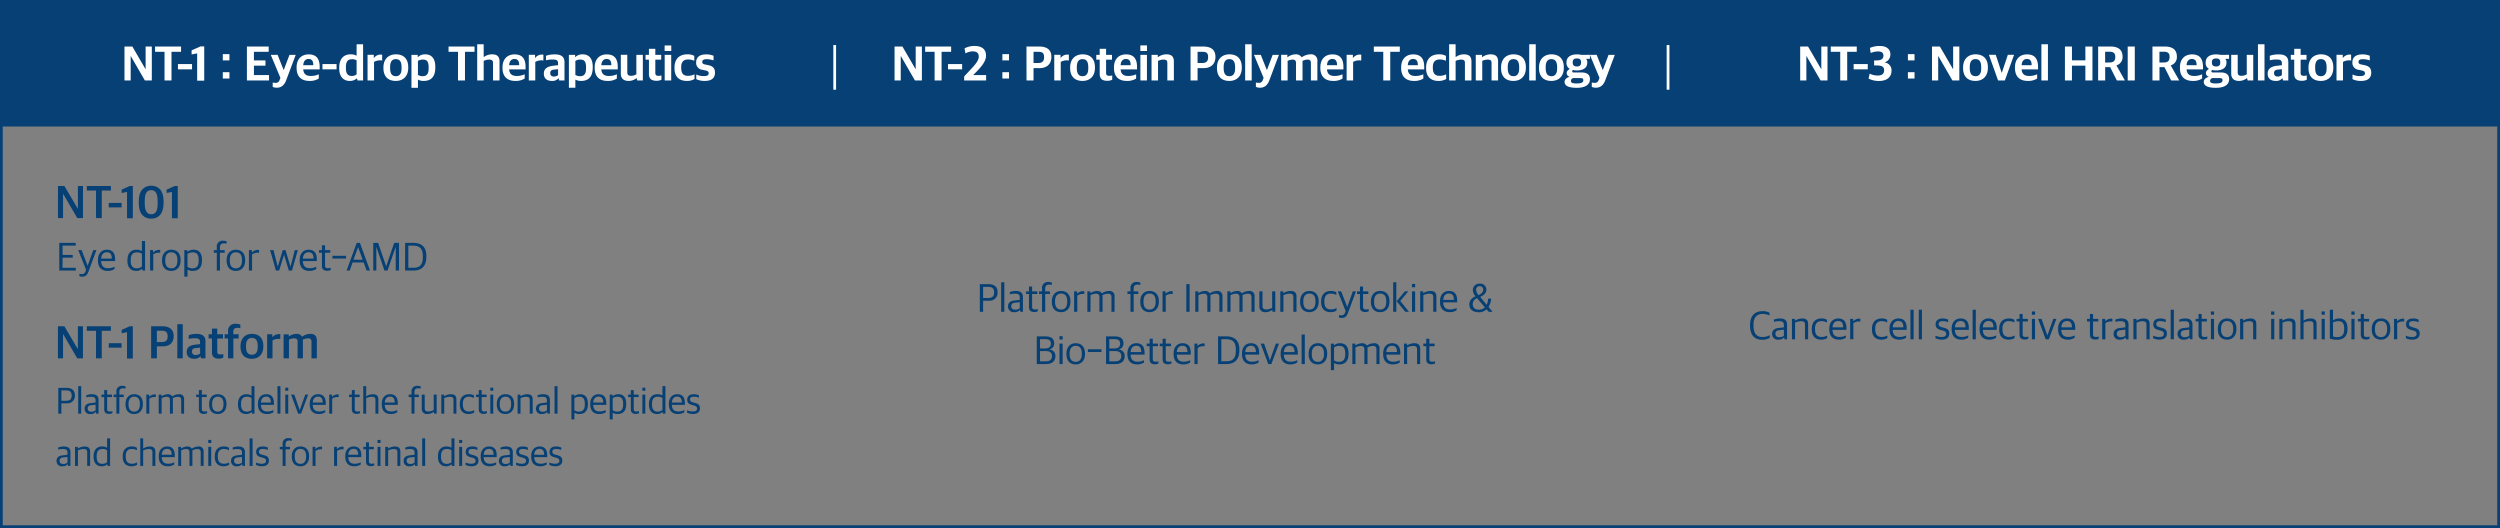 <svg xmlns="http://www.w3.org/2000/svg" width="909" height="192" viewBox="0 0 909 192">
  <rect x="0" y="0" width="909" height="192" fill="#808080" stroke="none"/>
  <g id="key_technologies_eng" transform="translate(-664 -1133)">
    <g id="패스_2503" data-name="패스 2503" transform="translate(1573 1325) rotate(180)" fill="none">
      <path d="M0,0H909V192H0Z" stroke="none"/>
      <path d="M 1 1 L 1 191 L 908 191 L 908 1 L 1 1 M 0 0 L 909 0 L 909 192 L 0 192 L 0 0 Z" stroke="none" fill="#074074"/>
    </g>
    <path id="패스_2504" data-name="패스 2504" d="M-21.921-.7h1.853V-9.486h.051L-14.9-.7h2.074V-12.359h-1.853v8.228h-.051l-4.845-8.228h-2.346Zm13.838,0h2.091V-10.71h3.315v-1.649h-8.755v1.649h3.349ZM-3.46-4.59H1.215V-6.222H-3.46ZM3.188-.629H5.3V-12.376H4.191L1.233-11.05v1.224l1.955-.391Zm8.789.136c2.431,0,4.5-1.547,4.5-5.644v-.731c0-4.1-2.074-5.61-4.488-5.61-2.4,0-4.539,1.5-4.539,5.661v.731C7.454-2.125,9.426-.493,11.976-.493Zm0-1.6C10.4-2.091,9.63-3.383,9.63-6.086v-.9c0-2.72.782-3.876,2.363-3.876,1.53,0,2.329,1.224,2.329,3.995V-6C14.322-3.213,13.54-2.091,11.976-2.091ZM19.524-.629h2.108V-12.376h-1.1L17.569-11.05v1.224l1.955-.391Z" transform="translate(707 1213)" fill="#074074"/>
    <path id="패스_2505" data-name="패스 2505" d="M-46.929-.7h1.853V-9.486h.051L-39.908-.7h2.074V-12.359h-1.853v8.228h-.051l-4.845-8.228h-2.346Zm13.838,0H-31V-10.71h3.315v-1.649h-8.755v1.649h3.349Zm4.624-3.893h4.675V-6.222h-4.675Zm6.647,3.961h2.108V-12.376h-1.1l-2.958,1.326v1.224l1.955-.391ZM-13.047-.7h2.091V-5.066h2.125c2.431,0,3.978-1.275,3.978-3.706,0-2.312-1.377-3.587-4.114-3.587h-4.08Zm2.091-5.933v-4.114h1.768c1.547,0,2.142.561,2.142,2.091,0,1.36-.595,2.023-2.176,2.023ZM-3.527-.7h1.972V-13.124H-3.527Zm6.1.153a2.807,2.807,0,0,0,2.261-.867h.1L5.092-.7H6.707v-6.29c0-1.819-1.173-2.6-3.2-2.6a7.738,7.738,0,0,0-2.89.476v1.343a9.8,9.8,0,0,1,2.125-.238c1.479,0,2.006.272,2.006,1.462v.663l-2.057.238c-1.734.255-2.8,1-2.8,2.618C-.11-1.343.995-.544,2.576-.544Zm.595-1.377c-.8,0-1.36-.374-1.36-1.207,0-.884.459-1.241,1.326-1.309l1.615-.17v2.159A2.447,2.447,0,0,1,3.171-1.921ZM11.552-.6a3.4,3.4,0,0,0,1.632-.357V-2.261a3.861,3.861,0,0,1-1,.136c-.918,0-1.19-.272-1.19-1V-7.922h2.091v-1.53H10.99v-2.057H9.069v2.057H7.845v1.53H9.069v5.066C9.069-1.207,10.038-.6,11.552-.6Zm3.366-.1h1.921V-7.922h1.921v-1.53H16.838v-.884c0-1.037.51-1.462,1.428-1.462a5.194,5.194,0,0,1,1.122.119v-1.309a4.333,4.333,0,0,0-1.649-.272,2.514,2.514,0,0,0-2.822,2.72v1.088H13.659v1.53h1.258ZM23.6-.544c2.448,0,4.148-1.615,4.148-4.437v-.238c0-2.788-1.513-4.386-4.131-4.386-2.465,0-4.165,1.632-4.165,4.437V-4.9C19.456-2.159,20.935-.544,23.6-.544Zm.034-1.479c-1.224,0-2.176-.612-2.176-2.873V-5.3c0-1.887.782-2.822,2.125-2.822,1.19,0,2.125.612,2.125,2.89v.425C25.712-2.924,24.947-2.023,23.638-2.023ZM29.129-.7h1.955V-7.208a4.085,4.085,0,0,1,2.125-.578,5.227,5.227,0,0,1,.714.051V-9.469a1.991,1.991,0,0,0-.544-.051,2.976,2.976,0,0,0-2.295,1.088h-.068v-1.02H29.129Zm5.984,0h1.955V-7.5a4.06,4.06,0,0,1,1.8-.476c.986,0,1.343.357,1.343,1.224V-.7h1.921V-7.089A2.577,2.577,0,0,0,42.1-7.48a4.126,4.126,0,0,1,1.819-.493c1,0,1.343.357,1.343,1.224V-.7H47.2V-7.208c0-1.734-.867-2.4-2.414-2.4a5.181,5.181,0,0,0-2.873.986h-.1A2.157,2.157,0,0,0,39.737-9.6a4.647,4.647,0,0,0-2.669.935H37v-.782H35.113Z" transform="translate(732 1264)" fill="#074074"/>
    <path id="패스_2506" data-name="패스 2506" d="M-66.442-.63h6.015v-1h-4.83V-5.31h3.69V-6.315h-3.69V-9.69h4.785v-1h-5.97Zm8.235,2.235c1.23,0,1.845-.45,2.34-1.77l2.925-7.9H-54.1l-2.01,5.655h-.03l-2.19-5.655h-1.23l2.85,7.17-.225.615a1.3,1.3,0,0,1-1.485.93,4.112,4.112,0,0,1-.72-.105v.855A2.3,2.3,0,0,0-58.207,1.605Zm9.345-2.1a4.424,4.424,0,0,0,2.505-.69V-2.04a5.063,5.063,0,0,1-2.325.555c-1.59,0-2.475-.72-2.535-2.58h5.07V-4.71c0-2.31-.96-3.495-3-3.495-1.71,0-3.24,1.155-3.24,3.75v.21C-52.387-1.92-51.2-.5-48.862-.5Zm-.315-6.78c1.215,0,1.83.675,1.83,2.3h-3.87C-51.1-6.735-50.107-7.275-49.177-7.275Zm10.6,6.78a3.048,3.048,0,0,0,2.175-.75h.06l.135.615h.96V-11.37H-36.4v3.66a3.739,3.739,0,0,0-1.95-.495c-1.92,0-3.315,1.17-3.315,3.87v.2C-41.662-1.395-40.057-.5-38.572-.5Zm.345-.945c-1.335,0-2.235-.66-2.235-2.745v-.3c0-2.01.855-2.745,2.265-2.745a3.148,3.148,0,0,1,1.8.48v4.68A2.836,2.836,0,0,1-38.227-1.44Zm4.8.81h1.155V-6.48a3.515,3.515,0,0,1,1.995-.645,4.093,4.093,0,0,1,.54.045V-8.115a3.169,3.169,0,0,0-.45-.03,2.908,2.908,0,0,0-2.07.915h-.075v-.84h-1.095Zm7.71.135c2.01,0,3.39-1.41,3.39-3.78v-.21c0-2.355-1.275-3.72-3.375-3.72-2.01,0-3.375,1.41-3.375,3.765v.225C-29.077-1.845-27.817-.5-25.717-.5Zm.03-.945c-1.245,0-2.22-.675-2.22-2.745V-4.56c0-1.74.84-2.7,2.19-2.7,1.215,0,2.22.675,2.22,2.745v.375C-23.5-2.385-24.337-1.44-25.687-1.44Zm4.71,3.03h1.155V-.99a3.774,3.774,0,0,0,1.905.5c2.055,0,3.36-1.14,3.36-3.855v-.2c0-2.76-1.41-3.66-3.045-3.66a3.316,3.316,0,0,0-2.205.75h-.06v-.6h-1.11Zm2.955-3.03a2.986,2.986,0,0,1-1.8-.525V-6.69a3.53,3.53,0,0,1,1.92-.54c1.365,0,2.145.645,2.145,2.745v.3C-15.757-2.19-16.612-1.44-18.022-1.44Zm8.85.81h1.155V-7.11h1.71v-.945h-1.71v-1c0-1.035.495-1.455,1.38-1.455a4.89,4.89,0,0,1,1.05.1v-.81a2.79,2.79,0,0,0-1.26-.255,2.112,2.112,0,0,0-2.325,2.34v1.08h-1.095v.945h1.095Zm6.93.135c2.01,0,3.39-1.41,3.39-3.78v-.21C1.148-6.84-.127-8.2-2.227-8.2-4.237-8.2-5.6-6.8-5.6-4.44v.225C-5.6-1.845-4.342-.5-2.242-.5Zm.03-.945c-1.245,0-2.22-.675-2.22-2.745V-4.56c0-1.74.84-2.7,2.19-2.7,1.215,0,2.22.675,2.22,2.745v.375C-.022-2.385-.862-1.44-2.212-1.44ZM2.5-.63H3.653V-6.48a3.515,3.515,0,0,1,1.995-.645,4.093,4.093,0,0,1,.54.045V-8.115a3.169,3.169,0,0,0-.45-.03,2.908,2.908,0,0,0-2.07.915H3.593v-.84H2.5Zm9.825,0h1.17L15.248-6.3h.045L17.018-.63h1.155l2.115-7.44h-1.1l-1.53,5.955H17.6L15.8-8.07h-.99L13.028-2.115h-.06L11.438-8.07h-1.23ZM24.488-.5a4.424,4.424,0,0,0,2.5-.69V-2.04a5.063,5.063,0,0,1-2.325.555c-1.59,0-2.475-.72-2.535-2.58H27.2V-4.71c0-2.31-.96-3.495-3-3.495-1.71,0-3.24,1.155-3.24,3.75v.21C20.963-1.92,22.148-.5,24.488-.5Zm-.315-6.78c1.215,0,1.83.675,1.83,2.3h-3.87C22.253-6.735,23.243-7.275,24.173-7.275ZM30.983-.54a2.607,2.607,0,0,0,1.26-.3v-.78a3.452,3.452,0,0,1-.96.135c-.855,0-1.095-.285-1.095-1V-7.11h1.905v-.945H30.188v-1.77h-1.14v1.77H27.983v.945h1.065v4.8C29.048-1.05,29.813-.54,30.983-.54Zm1.89-4.47h4.95V-6h-4.95ZM38.018-.63h1.14l1.035-2.94h4.035L45.293-.63h1.245L42.863-10.695H41.708ZM42.188-9.1h.03l1.635,4.53H40.538ZM47.723-.63h1.11V-9.135h.045L51.788-.63H52.9l2.94-8.505h.045V-.63h1.2V-10.695H55.328l-2.9,8.5H52.4l-2.91-8.5h-1.77Zm11.565,0h3c3.27,0,4.74-1.845,4.74-5.01v-.285c0-3.21-1.695-4.77-4.755-4.77H59.288Zm1.185-1.02V-9.675h1.68c2.31,0,3.585.96,3.585,3.75v.45c0,2.685-1.05,3.825-3.42,3.825Z" transform="translate(752 1232)" fill="#074074"/>
    <path id="패스_2507" data-name="패스 2507" d="M1.2,12.412h1.12V8.646H4.242a2.7,2.7,0,0,0,3-2.856c0-1.764-1.022-2.772-3.136-2.772H1.2Zm1.12-4.69V3.956H3.99c1.526,0,2.058.574,2.058,1.9,0,1.26-.574,1.862-2.03,1.862Zm6.118,4.69H9.52V2.388H8.442Zm4.494.126a2.285,2.285,0,0,0,1.848-.728h.07l.112.6h.868V7.386c0-1.414-.854-2.044-2.38-2.044a5.262,5.262,0,0,0-2.072.378v.77a5.88,5.88,0,0,1,1.652-.224c1.246,0,1.722.28,1.722,1.358v.728l-1.876.224c-1.33.154-2.114.8-2.114,2.016A1.9,1.9,0,0,0,12.936,12.538Zm.266-.84c-.8,0-1.316-.378-1.316-1.134,0-.8.42-1.148,1.274-1.232l1.6-.182v2.044A2.341,2.341,0,0,1,13.2,11.7Zm6.5.8a2.433,2.433,0,0,0,1.176-.28v-.728a3.222,3.222,0,0,1-.9.126c-.8,0-1.022-.266-1.022-.938V6.364h1.778V5.482H18.956V3.83H17.892V5.482H16.9v.882h.994v4.48C17.892,12.02,18.606,12.5,19.7,12.5Zm2.618-.084h1.078V6.364h1.6V5.482h-1.6V4.544c0-.966.462-1.358,1.288-1.358a4.564,4.564,0,0,1,.98.1V2.528a2.6,2.6,0,0,0-1.176-.238,1.971,1.971,0,0,0-2.17,2.184V5.482H21.294v.882h1.022Zm6.468.126c1.876,0,3.164-1.316,3.164-3.528v-.2c0-2.2-1.19-3.472-3.15-3.472-1.876,0-3.15,1.316-3.15,3.514v.21C25.648,11.278,26.824,12.538,28.784,12.538Zm.028-.882c-1.162,0-2.072-.63-2.072-2.562v-.35c0-1.624.784-2.52,2.044-2.52,1.134,0,2.072.63,2.072,2.562v.35C30.856,10.774,30.072,11.656,28.812,11.656Zm4.4.756h1.078V6.952a3.281,3.281,0,0,1,1.862-.6,3.82,3.82,0,0,1,.5.042V5.426a2.958,2.958,0,0,0-.42-.028,2.714,2.714,0,0,0-1.932.854h-.07V5.468H33.208Zm4.494,0h1.064V6.77a4.306,4.306,0,0,1,1.764-.5c.924,0,1.26.35,1.26,1.19v4.956h1.064V7.232a2.578,2.578,0,0,0-.042-.462,4.593,4.593,0,0,1,1.792-.5c.938,0,1.274.35,1.274,1.19v4.956h1.05V7.232a1.669,1.669,0,0,0-1.9-1.89,4.387,4.387,0,0,0-2.352.77h-.056a1.805,1.805,0,0,0-1.666-.77,4.147,4.147,0,0,0-2.17.728h-.056v-.6H37.7Zm16.422.084a2.433,2.433,0,0,0,1.176-.28v-.728a3.222,3.222,0,0,1-.9.126c-.8,0-1.022-.266-1.022-.938V6.364H55.16V5.482H53.382V3.83H52.318V5.482h-.994v.882h.994v4.48C52.318,12.02,53.032,12.5,54.124,12.5Zm5.054.042c1.876,0,3.164-1.316,3.164-3.528v-.2c0-2.2-1.19-3.472-3.15-3.472-1.876,0-3.15,1.316-3.15,3.514v.21C56.042,11.278,57.218,12.538,59.178,12.538Zm.028-.882c-1.162,0-2.072-.63-2.072-2.562v-.35c0-1.624.784-2.52,2.044-2.52,1.134,0,2.072.63,2.072,2.562v.35C61.25,10.774,60.466,11.656,59.206,11.656Zm10.206.882a2.844,2.844,0,0,0,2.03-.7H71.5l.126.574h.9V2.388H71.442V5.8a3.49,3.49,0,0,0-1.82-.462c-1.792,0-3.094,1.092-3.094,3.612v.182C66.528,11.7,68.026,12.538,69.412,12.538Zm.322-.882c-1.246,0-2.086-.616-2.086-2.562v-.28c0-1.876.8-2.562,2.114-2.562a2.938,2.938,0,0,1,1.68.448v4.368A2.647,2.647,0,0,1,69.734,11.656Zm7.336.882a4.129,4.129,0,0,0,2.338-.644v-.8a4.726,4.726,0,0,1-2.17.518c-1.484,0-2.31-.672-2.366-2.408H79.6V8.6c0-2.156-.9-3.262-2.8-3.262-1.6,0-3.024,1.078-3.024,3.5v.2C73.78,11.208,74.886,12.538,77.07,12.538ZM76.776,6.21c1.134,0,1.708.63,1.708,2.142H74.872C74.984,6.714,75.908,6.21,76.776,6.21Zm4.116,6.2H81.97V2.388H80.892Zm2.842,0H84.8V5.482H83.734Zm-.014-8.33h1.092V2.962H83.72Zm4.69,8.33h1.064L92.05,5.468H91l-2,5.586h-.056L87,5.468H85.834Zm7.5.126a4.129,4.129,0,0,0,2.338-.644v-.8a4.726,4.726,0,0,1-2.17.518c-1.484,0-2.31-.672-2.366-2.408h4.732V8.6c0-2.156-.9-3.262-2.8-3.262-1.6,0-3.024,1.078-3.024,3.5v.2C92.624,11.208,93.73,12.538,95.914,12.538ZM95.62,6.21c1.134,0,1.708.63,1.708,2.142H93.716C93.828,6.714,94.752,6.21,95.62,6.21Zm4.088,6.2h1.078V6.952a3.281,3.281,0,0,1,1.862-.6,3.82,3.82,0,0,1,.5.042V5.426a2.958,2.958,0,0,0-.42-.028,2.714,2.714,0,0,0-1.932.854h-.07V5.468H99.708Zm10.024.084a2.433,2.433,0,0,0,1.176-.28v-.728a3.222,3.222,0,0,1-.9.126c-.8,0-1.022-.266-1.022-.938V6.364h1.778V5.482H108.99V3.83h-1.064V5.482h-.994v.882h.994v4.48C107.926,12.02,108.64,12.5,109.732,12.5Zm2.352-.084h1.064V6.784a4.744,4.744,0,0,1,1.96-.518c1.106,0,1.4.35,1.4,1.19v4.956h1.064V7.246c0-1.344-.658-1.9-2.016-1.9a4.172,4.172,0,0,0-2.338.728h-.07V2.388h-1.064Zm10.01.126a4.129,4.129,0,0,0,2.338-.644v-.8a4.726,4.726,0,0,1-2.17.518c-1.484,0-2.31-.672-2.366-2.408h4.732V8.6c0-2.156-.9-3.262-2.8-3.262-1.6,0-3.024,1.078-3.024,3.5v.2C118.8,11.208,119.91,12.538,122.094,12.538ZM121.8,6.21c1.134,0,1.708.63,1.708,2.142H119.9C120.008,6.714,120.932,6.21,121.8,6.21Zm7.826,6.2H130.7V6.364h1.6V5.482h-1.6V4.544c0-.966.462-1.358,1.288-1.358a4.564,4.564,0,0,1,.98.1V2.528A2.6,2.6,0,0,0,131.8,2.29a1.971,1.971,0,0,0-2.17,2.184V5.482H128.6v.882h1.022Zm5.852.126a3.894,3.894,0,0,0,2.212-.756h.056l.1.63h.924V5.468H137.7v5.6a4.318,4.318,0,0,1-1.932.546c-1.022,0-1.344-.364-1.344-1.26V5.468H133.35v5.04A1.868,1.868,0,0,0,135.478,12.538Zm4.984-.126h1.064V6.77a4.953,4.953,0,0,1,1.96-.5c1.106,0,1.4.35,1.4,1.19v4.956h1.064V7.232c0-1.344-.658-1.89-2.016-1.89a4.593,4.593,0,0,0-2.394.728h-.056v-.6h-1.022Zm9.926.126a3.751,3.751,0,0,0,2.03-.546v-.868a3.748,3.748,0,0,1-1.9.49c-1.484,0-2.226-.8-2.226-2.576V8.7c0-1.6.826-2.45,2.086-2.45a4.076,4.076,0,0,1,1.974.448V5.8a3.332,3.332,0,0,0-1.918-.462c-1.792,0-3.248,1.064-3.248,3.528v.21C147.182,11.362,148.4,12.538,150.388,12.538Zm5.5-.042a2.433,2.433,0,0,0,1.176-.28v-.728a3.221,3.221,0,0,1-.9.126c-.8,0-1.022-.266-1.022-.938V6.364h1.778V5.482h-1.778V3.83h-1.064V5.482h-.994v.882h.994v4.48C154.084,12.02,154.8,12.5,155.89,12.5Zm2.394-.084h1.064V5.482h-1.064Zm-.014-8.33h1.092V2.962H158.27Zm5.5,8.456c1.876,0,3.164-1.316,3.164-3.528v-.2c0-2.2-1.19-3.472-3.15-3.472-1.876,0-3.15,1.316-3.15,3.514v.21C160.636,11.278,161.812,12.538,163.772,12.538Zm.028-.882c-1.162,0-2.072-.63-2.072-2.562v-.35c0-1.624.784-2.52,2.044-2.52,1.134,0,2.072.63,2.072,2.562v.35C165.844,10.774,165.06,11.656,163.8,11.656Zm4.4.756h1.064V6.77a4.953,4.953,0,0,1,1.96-.5c1.106,0,1.4.35,1.4,1.19v4.956h1.064V7.232c0-1.344-.658-1.89-2.016-1.89a4.593,4.593,0,0,0-2.394.728h-.056v-.6H168.2Zm8.848.126a2.285,2.285,0,0,0,1.848-.728h.07l.112.6h.868V7.386c0-1.414-.854-2.044-2.38-2.044a5.262,5.262,0,0,0-2.072.378v.77a5.88,5.88,0,0,1,1.652-.224c1.246,0,1.722.28,1.722,1.358v.728l-1.876.224c-1.33.154-2.114.8-2.114,2.016A1.9,1.9,0,0,0,177.044,12.538Zm.266-.84c-.8,0-1.316-.378-1.316-1.134,0-.8.42-1.148,1.274-1.232l1.6-.182v2.044A2.341,2.341,0,0,1,177.31,11.7Zm4.326.714h1.078V2.388h-1.078Zm6.132,2.072h1.078V12.076a3.523,3.523,0,0,0,1.778.462c1.918,0,3.136-1.064,3.136-3.6V8.758c0-2.576-1.316-3.416-2.842-3.416a3.094,3.094,0,0,0-2.058.7H188.8v-.56h-1.036Zm2.758-2.828a2.787,2.787,0,0,1-1.68-.49V6.756a3.294,3.294,0,0,1,1.792-.5c1.274,0,2,.6,2,2.562v.28C192.64,10.956,191.842,11.656,190.526,11.656Zm7.378.882a4.129,4.129,0,0,0,2.338-.644v-.8a4.726,4.726,0,0,1-2.17.518c-1.484,0-2.31-.672-2.366-2.408h4.732V8.6c0-2.156-.9-3.262-2.8-3.262-1.6,0-3.024,1.078-3.024,3.5v.2C194.614,11.208,195.72,12.538,197.9,12.538ZM197.61,6.21c1.134,0,1.708.63,1.708,2.142h-3.612C195.818,6.714,196.742,6.21,197.61,6.21Zm4.088,8.274h1.078V12.076a3.523,3.523,0,0,0,1.778.462c1.918,0,3.136-1.064,3.136-3.6V8.758c0-2.576-1.316-3.416-2.842-3.416a3.094,3.094,0,0,0-2.058.7h-.056v-.56H201.7Zm2.758-2.828a2.787,2.787,0,0,1-1.68-.49V6.756a3.294,3.294,0,0,1,1.792-.5c1.274,0,2,.6,2,2.562v.28C206.57,10.956,205.772,11.656,204.456,11.656Zm6.72.84a2.433,2.433,0,0,0,1.176-.28v-.728a3.221,3.221,0,0,1-.9.126c-.8,0-1.022-.266-1.022-.938V6.364h1.778V5.482h-1.778V3.83H209.37V5.482h-.994v.882h.994v4.48C209.37,12.02,210.084,12.5,211.176,12.5Zm2.394-.084h1.064V5.482H213.57Zm-.014-8.33h1.092V2.962h-1.092Zm5.278,8.456a2.844,2.844,0,0,0,2.03-.7h.056l.126.574h.9V2.388h-1.078V5.8a3.49,3.49,0,0,0-1.82-.462c-1.792,0-3.094,1.092-3.094,3.612v.182C215.95,11.7,217.448,12.538,218.834,12.538Zm.322-.882c-1.246,0-2.086-.616-2.086-2.562v-.28c0-1.876.8-2.562,2.114-2.562a2.939,2.939,0,0,1,1.68.448v4.368A2.647,2.647,0,0,1,219.156,11.656Zm7.336.882a4.129,4.129,0,0,0,2.338-.644v-.8a4.726,4.726,0,0,1-2.17.518c-1.484,0-2.31-.672-2.366-2.408h4.732V8.6c0-2.156-.9-3.262-2.8-3.262-1.6,0-3.024,1.078-3.024,3.5v.2C223.2,11.208,224.308,12.538,226.492,12.538ZM226.2,6.21c1.134,0,1.708.63,1.708,2.142h-3.612C224.406,6.714,225.33,6.21,226.2,6.21Zm5.852,6.314c1.526,0,2.45-.728,2.45-2.044,0-1.2-.546-1.652-1.876-2l-.7-.2c-.742-.21-1.036-.462-1.036-1.064,0-.644.462-.966,1.4-.966a4.479,4.479,0,0,1,1.834.364V5.748a3.935,3.935,0,0,0-1.89-.406c-1.6,0-2.366.8-2.366,1.974s.686,1.638,1.694,1.918l.686.182c.882.252,1.2.532,1.2,1.176S233,11.614,231.9,11.614a5.1,5.1,0,0,1-2.086-.434v.854A4.577,4.577,0,0,0,232.05,12.524ZM2.716,31.538a2.285,2.285,0,0,0,1.848-.728h.07l.112.6h.868V26.386c0-1.414-.854-2.044-2.38-2.044a5.262,5.262,0,0,0-2.072.378v.77a5.88,5.88,0,0,1,1.652-.224c1.246,0,1.722.28,1.722,1.358v.728l-1.876.224c-1.33.154-2.114.8-2.114,2.016A1.9,1.9,0,0,0,2.716,31.538Zm.266-.84c-.8,0-1.316-.378-1.316-1.134,0-.8.42-1.148,1.274-1.232l1.6-.182v2.044A2.341,2.341,0,0,1,2.982,30.7Zm4.3.714H8.344V25.77a4.953,4.953,0,0,1,1.96-.5c1.106,0,1.4.35,1.4,1.19v4.956h1.064v-5.18c0-1.344-.658-1.89-2.016-1.89a4.593,4.593,0,0,0-2.394.728H8.3v-.6H7.28Zm9.632.126a2.844,2.844,0,0,0,2.03-.7H19l.126.574h.9V21.388H18.942V24.8a3.49,3.49,0,0,0-1.82-.462c-1.792,0-3.094,1.092-3.094,3.612v.182C14.028,30.7,15.526,31.538,16.912,31.538Zm.322-.882c-1.246,0-2.086-.616-2.086-2.562v-.28c0-1.876.8-2.562,2.114-2.562a2.938,2.938,0,0,1,1.68.448v4.368A2.647,2.647,0,0,1,17.234,30.656Zm10.584.882a3.751,3.751,0,0,0,2.03-.546v-.868a3.748,3.748,0,0,1-1.9.49c-1.484,0-2.226-.8-2.226-2.576V27.7c0-1.6.826-2.45,2.086-2.45a4.076,4.076,0,0,1,1.974.448v-.9a3.332,3.332,0,0,0-1.918-.462c-1.792,0-3.248,1.064-3.248,3.528v.21C24.612,30.362,25.83,31.538,27.818,31.538ZM31,31.412H32.06V25.784a4.744,4.744,0,0,1,1.96-.518c1.106,0,1.4.35,1.4,1.19v4.956h1.064V26.246c0-1.344-.658-1.9-2.016-1.9a4.172,4.172,0,0,0-2.338.728h-.07V21.388H31Zm10.01.126a4.129,4.129,0,0,0,2.338-.644v-.8a4.726,4.726,0,0,1-2.17.518c-1.484,0-2.31-.672-2.366-2.408H43.54v-.6c0-2.156-.9-3.262-2.8-3.262-1.6,0-3.024,1.078-3.024,3.5v.2C37.716,30.208,38.822,31.538,41.006,31.538Zm-.294-6.328c1.134,0,1.708.63,1.708,2.142H38.808C38.92,25.714,39.844,25.21,40.712,25.21Zm4.088,6.2h1.064V25.77a4.306,4.306,0,0,1,1.764-.5c.924,0,1.26.35,1.26,1.19v4.956h1.064v-5.18a2.578,2.578,0,0,0-.042-.462,4.593,4.593,0,0,1,1.792-.5c.938,0,1.274.35,1.274,1.19v4.956h1.05v-5.18a1.669,1.669,0,0,0-1.9-1.89,4.387,4.387,0,0,0-2.352.77h-.056a1.805,1.805,0,0,0-1.666-.77,4.147,4.147,0,0,0-2.17.728h-.056v-.6H44.8Zm10.934,0H56.8v-6.93H55.734Zm-.014-8.33h1.092v-1.12H55.72Zm5.572,8.456a3.751,3.751,0,0,0,2.03-.546v-.868a3.748,3.748,0,0,1-1.9.49c-1.484,0-2.226-.8-2.226-2.576V27.7c0-1.6.826-2.45,2.086-2.45a4.076,4.076,0,0,1,1.974.448v-.9a3.332,3.332,0,0,0-1.918-.462c-1.792,0-3.248,1.064-3.248,3.528v.21C58.086,30.362,59.3,31.538,61.292,31.538Zm4.872,0a2.285,2.285,0,0,0,1.848-.728h.07l.112.6h.868V26.386c0-1.414-.854-2.044-2.38-2.044a5.262,5.262,0,0,0-2.072.378v.77a5.88,5.88,0,0,1,1.652-.224c1.246,0,1.722.28,1.722,1.358v.728l-1.876.224c-1.33.154-2.114.8-2.114,2.016A1.9,1.9,0,0,0,66.164,31.538Zm.266-.84c-.8,0-1.316-.378-1.316-1.134,0-.8.42-1.148,1.274-1.232l1.6-.182v2.044A2.341,2.341,0,0,1,66.43,30.7Zm4.326.714h1.078V21.388H70.756Zm4.564.112c1.526,0,2.45-.728,2.45-2.044,0-1.2-.546-1.652-1.876-2l-.7-.2c-.742-.21-1.036-.462-1.036-1.064,0-.644.462-.966,1.4-.966a4.479,4.479,0,0,1,1.834.364v-.868a3.935,3.935,0,0,0-1.89-.406c-1.6,0-2.366.8-2.366,1.974s.686,1.638,1.694,1.918l.686.182c.882.252,1.2.532,1.2,1.176s-.448,1.022-1.554,1.022a5.1,5.1,0,0,1-2.086-.434v.854A4.577,4.577,0,0,0,75.32,31.524Zm7.434-.112h1.078V25.364h1.6v-.882h-1.6v-.938c0-.966.462-1.358,1.288-1.358a4.564,4.564,0,0,1,.98.1v-.756a2.6,2.6,0,0,0-1.176-.238,1.971,1.971,0,0,0-2.17,2.184v1.008H81.732v.882h1.022Zm6.468.126c1.876,0,3.164-1.316,3.164-3.528v-.2c0-2.2-1.19-3.472-3.15-3.472-1.876,0-3.15,1.316-3.15,3.514v.21C86.086,30.278,87.262,31.538,89.222,31.538Zm.028-.882c-1.162,0-2.072-.63-2.072-2.562v-.35c0-1.624.784-2.52,2.044-2.52,1.134,0,2.072.63,2.072,2.562v.35C91.294,29.774,90.51,30.656,89.25,30.656Zm4.4.756h1.078v-5.46a3.281,3.281,0,0,1,1.862-.6,3.82,3.82,0,0,1,.5.042v-.966a2.958,2.958,0,0,0-.42-.028,2.714,2.714,0,0,0-1.932.854h-.07v-.784H93.646Zm7.826,0h1.078v-5.46a3.281,3.281,0,0,1,1.862-.6,3.82,3.82,0,0,1,.5.042v-.966a2.959,2.959,0,0,0-.42-.028,2.714,2.714,0,0,0-1.932.854h-.07v-.784h-1.022Zm7.35.126a4.129,4.129,0,0,0,2.338-.644v-.8a4.726,4.726,0,0,1-2.17.518c-1.484,0-2.31-.672-2.366-2.408h4.732v-.6c0-2.156-.9-3.262-2.8-3.262-1.6,0-3.024,1.078-3.024,3.5v.2C105.532,30.208,106.638,31.538,108.822,31.538Zm-.294-6.328c1.134,0,1.708.63,1.708,2.142h-3.612C106.736,25.714,107.66,25.21,108.528,25.21Zm6.356,6.286a2.433,2.433,0,0,0,1.176-.28v-.728a3.221,3.221,0,0,1-.9.126c-.8,0-1.022-.266-1.022-.938V25.364h1.778v-.882h-1.778V22.83h-1.064v1.652h-.994v.882h.994v4.48C113.078,31.02,113.792,31.5,114.884,31.5Zm2.394-.084h1.064v-6.93h-1.064Zm-.014-8.33h1.092v-1.12h-1.092Zm2.8,8.33h1.064V25.77a4.953,4.953,0,0,1,1.96-.5c1.106,0,1.4.35,1.4,1.19v4.956h1.064v-5.18c0-1.344-.658-1.89-2.016-1.89a4.593,4.593,0,0,0-2.394.728h-.056v-.6h-1.022Zm8.848.126a2.285,2.285,0,0,0,1.848-.728h.07l.112.6h.868V26.386c0-1.414-.854-2.044-2.38-2.044a5.262,5.262,0,0,0-2.072.378v.77a5.88,5.88,0,0,1,1.652-.224c1.246,0,1.722.28,1.722,1.358v.728l-1.876.224c-1.33.154-2.114.8-2.114,2.016A1.9,1.9,0,0,0,128.912,31.538Zm.266-.84c-.8,0-1.316-.378-1.316-1.134,0-.8.42-1.148,1.274-1.232l1.6-.182v2.044A2.341,2.341,0,0,1,129.178,30.7Zm4.326.714h1.078V21.388H133.5Zm8.61.126a2.844,2.844,0,0,0,2.03-.7h.056l.126.574h.9V21.388h-1.078V24.8a3.49,3.49,0,0,0-1.82-.462c-1.792,0-3.094,1.092-3.094,3.612v.182C139.23,30.7,140.728,31.538,142.114,31.538Zm.322-.882c-1.246,0-2.086-.616-2.086-2.562v-.28c0-1.876.8-2.562,2.114-2.562a2.939,2.939,0,0,1,1.68.448v4.368A2.647,2.647,0,0,1,142.436,30.656Zm4.522.756h1.064v-6.93h-1.064Zm-.014-8.33h1.092v-1.12h-1.092Zm4.564,8.442c1.526,0,2.45-.728,2.45-2.044,0-1.2-.546-1.652-1.876-2l-.7-.2c-.742-.21-1.036-.462-1.036-1.064,0-.644.462-.966,1.4-.966a4.479,4.479,0,0,1,1.834.364v-.868a3.935,3.935,0,0,0-1.89-.406c-1.6,0-2.366.8-2.366,1.974s.686,1.638,1.694,1.918l.686.182c.882.252,1.2.532,1.2,1.176s-.448,1.022-1.554,1.022a5.1,5.1,0,0,1-2.086-.434v.854A4.577,4.577,0,0,0,151.508,31.524Zm6.552.014a4.129,4.129,0,0,0,2.338-.644v-.8a4.726,4.726,0,0,1-2.17.518c-1.484,0-2.31-.672-2.366-2.408h4.732v-.6c0-2.156-.9-3.262-2.8-3.262-1.6,0-3.024,1.078-3.024,3.5v.2C154.77,30.208,155.876,31.538,158.06,31.538Zm-.294-6.328c1.134,0,1.708.63,1.708,2.142h-3.612C155.974,25.714,156.9,25.21,157.766,25.21Zm5.782,6.328a2.285,2.285,0,0,0,1.848-.728h.07l.112.6h.868V26.386c0-1.414-.854-2.044-2.38-2.044a5.262,5.262,0,0,0-2.072.378v.77a5.88,5.88,0,0,1,1.652-.224c1.246,0,1.722.28,1.722,1.358v.728l-1.876.224c-1.33.154-2.114.8-2.114,2.016A1.9,1.9,0,0,0,163.548,31.538Zm.266-.84c-.8,0-1.316-.378-1.316-1.134,0-.8.42-1.148,1.274-1.232l1.6-.182v2.044A2.341,2.341,0,0,1,163.814,30.7Zm6.062.826c1.526,0,2.45-.728,2.45-2.044,0-1.2-.546-1.652-1.876-2l-.7-.2c-.742-.21-1.036-.462-1.036-1.064,0-.644.462-.966,1.4-.966a4.479,4.479,0,0,1,1.834.364v-.868a3.935,3.935,0,0,0-1.89-.406c-1.6,0-2.366.8-2.366,1.974s.686,1.638,1.694,1.918l.686.182c.882.252,1.2.532,1.2,1.176s-.448,1.022-1.554,1.022a5.1,5.1,0,0,1-2.086-.434v.854A4.577,4.577,0,0,0,169.876,31.524Zm6.552.014a4.129,4.129,0,0,0,2.338-.644v-.8a4.726,4.726,0,0,1-2.17.518c-1.484,0-2.31-.672-2.366-2.408h4.732v-.6c0-2.156-.9-3.262-2.8-3.262-1.6,0-3.024,1.078-3.024,3.5v.2C173.138,30.208,174.244,31.538,176.428,31.538Zm-.294-6.328c1.134,0,1.708.63,1.708,2.142H174.23C174.342,25.714,175.266,25.21,176.134,25.21Zm5.852,6.314c1.526,0,2.45-.728,2.45-2.044,0-1.2-.546-1.652-1.876-2l-.7-.2c-.742-.21-1.036-.462-1.036-1.064,0-.644.462-.966,1.4-.966a4.479,4.479,0,0,1,1.834.364v-.868a3.935,3.935,0,0,0-1.89-.406c-1.6,0-2.366.8-2.366,1.974s.686,1.638,1.694,1.918l.686.182c.882.252,1.2.532,1.2,1.176s-.448,1.022-1.554,1.022a5.1,5.1,0,0,1-2.086-.434v.854A4.577,4.577,0,0,0,181.986,31.524Z" transform="translate(684 1271)" fill="#074074"/>
    <path id="패스_2508" data-name="패스 2508" d="M-92.737-.63h1.2V-4.665h2.055a2.894,2.894,0,0,0,3.21-3.06c0-1.89-1.095-2.97-3.36-2.97h-3.1Zm1.2-5.025V-9.69h1.785c1.635,0,2.205.615,2.205,2.04,0,1.35-.615,1.995-2.175,1.995ZM-84.982-.63h1.155V-11.37h-1.155Zm4.815.135a2.448,2.448,0,0,0,1.98-.78h.075l.12.645h.93V-6.015c0-1.515-.915-2.19-2.55-2.19a5.638,5.638,0,0,0-2.22.405v.825a6.3,6.3,0,0,1,1.77-.24c1.335,0,1.845.3,1.845,1.455v.78l-2.01.24c-1.425.165-2.265.855-2.265,2.16A2.039,2.039,0,0,0-80.167-.5Zm.285-.9c-.855,0-1.41-.4-1.41-1.215,0-.855.45-1.23,1.365-1.32l1.71-.2v2.19A2.508,2.508,0,0,1-79.882-1.395Zm6.96.855a2.607,2.607,0,0,0,1.26-.3v-.78a3.452,3.452,0,0,1-.96.135c-.855,0-1.1-.285-1.1-1V-7.11h1.9v-.945h-1.9v-1.77h-1.14v1.77h-1.065v.945h1.065v4.8C-74.857-1.05-74.092-.54-72.923-.54Zm2.805-.09h1.155V-7.11h1.71v-.945h-1.71v-1c0-1.035.5-1.455,1.38-1.455a4.89,4.89,0,0,1,1.05.1v-.81a2.79,2.79,0,0,0-1.26-.255,2.112,2.112,0,0,0-2.325,2.34v1.08h-1.1v.945h1.1Zm6.93.135c2.01,0,3.39-1.41,3.39-3.78v-.21c0-2.355-1.275-3.72-3.375-3.72-2.01,0-3.375,1.41-3.375,3.765v.225C-66.548-1.845-65.287-.5-63.187-.5Zm.03-.945c-1.245,0-2.22-.675-2.22-2.745V-4.56c0-1.74.84-2.7,2.19-2.7,1.215,0,2.22.675,2.22,2.745v.375C-60.967-2.385-61.807-1.44-63.157-1.44Zm4.71.81h1.155V-6.48A3.515,3.515,0,0,1-55.3-7.125a4.093,4.093,0,0,1,.54.045V-8.115a3.169,3.169,0,0,0-.45-.03,2.908,2.908,0,0,0-2.07.915h-.075v-.84h-1.095Zm4.815,0h1.14V-6.675a4.614,4.614,0,0,1,1.89-.54c.99,0,1.35.375,1.35,1.275V-.63h1.14V-6.18a2.762,2.762,0,0,0-.045-.495,4.921,4.921,0,0,1,1.92-.54c1,0,1.365.375,1.365,1.275V-.63h1.125V-6.18A1.788,1.788,0,0,0-45.787-8.2a4.7,4.7,0,0,0-2.52.825h-.06A1.934,1.934,0,0,0-50.152-8.2a4.443,4.443,0,0,0-2.325.78h-.06V-8.07h-1.095Zm15.675,0H-36.8V-7.11h1.71v-.945H-36.8v-1c0-1.035.495-1.455,1.38-1.455a4.89,4.89,0,0,1,1.05.1v-.81a2.79,2.79,0,0,0-1.26-.255,2.112,2.112,0,0,0-2.325,2.34v1.08h-1.095v.945h1.095Zm6.93.135c2.01,0,3.39-1.41,3.39-3.78v-.21c0-2.355-1.275-3.72-3.375-3.72-2.01,0-3.375,1.41-3.375,3.765v.225C-34.387-1.845-33.127-.5-31.027-.5ZM-31-1.44c-1.245,0-2.22-.675-2.22-2.745V-4.56c0-1.74.84-2.7,2.19-2.7,1.215,0,2.22.675,2.22,2.745v.375C-28.807-2.385-29.647-1.44-31-1.44Zm4.71.81h1.155V-6.48a3.515,3.515,0,0,1,1.995-.645,4.093,4.093,0,0,1,.54.045V-8.115a3.169,3.169,0,0,0-.45-.03,2.908,2.908,0,0,0-2.07.915h-.075v-.84h-1.1Zm8.64,0h1.185V-10.695h-1.185Zm3.255,0h1.14V-6.675a4.614,4.614,0,0,1,1.89-.54c.99,0,1.35.375,1.35,1.275V-.63h1.14V-6.18a2.762,2.762,0,0,0-.045-.495A4.921,4.921,0,0,1-7-7.215c1.005,0,1.365.375,1.365,1.275V-.63h1.125V-6.18A1.788,1.788,0,0,0-6.547-8.2a4.7,4.7,0,0,0-2.52.825h-.06A1.934,1.934,0,0,0-10.912-8.2a4.443,4.443,0,0,0-2.325.78h-.06V-8.07h-1.1Zm11.67,0h1.14V-6.675a4.614,4.614,0,0,1,1.89-.54c.99,0,1.35.375,1.35,1.275V-.63H2.8V-6.18a2.762,2.762,0,0,0-.045-.495,4.921,4.921,0,0,1,1.92-.54c1.005,0,1.365.375,1.365,1.275V-.63H7.163V-6.18A1.788,1.788,0,0,0,5.123-8.2,4.7,4.7,0,0,0,2.6-7.38h-.06A1.934,1.934,0,0,0,.758-8.2a4.443,4.443,0,0,0-2.325.78h-.06V-8.07h-1.1Zm13.9.135a4.173,4.173,0,0,0,2.37-.81h.06l.1.675h.99V-8.07h-1.14v6a4.627,4.627,0,0,1-2.07.585c-1.1,0-1.44-.39-1.44-1.35V-8.07H8.9v5.4A2,2,0,0,0,11.183-.5Zm5.34-.135h1.14V-6.675a5.307,5.307,0,0,1,2.1-.54c1.185,0,1.5.375,1.5,1.275V-.63H22.4V-6.18c0-1.44-.7-2.025-2.16-2.025a4.921,4.921,0,0,0-2.565.78h-.06V-8.07h-1.1ZM27.083-.5c2.01,0,3.39-1.41,3.39-3.78v-.21C30.473-6.84,29.2-8.2,27.1-8.2c-2.01,0-3.375,1.41-3.375,3.765v.225C23.723-1.845,24.983-.5,27.083-.5Zm.03-.945c-1.245,0-2.22-.675-2.22-2.745V-4.56c0-1.74.84-2.7,2.19-2.7,1.215,0,2.22.675,2.22,2.745v.375C29.3-2.385,28.463-1.44,27.113-1.44Zm7.68.945a4.019,4.019,0,0,0,2.175-.585v-.93a4.015,4.015,0,0,1-2.04.525c-1.59,0-2.385-.855-2.385-2.76v-.36c0-1.71.885-2.625,2.235-2.625a4.367,4.367,0,0,1,2.115.48v-.96A3.57,3.57,0,0,0,34.838-8.2c-1.92,0-3.48,1.14-3.48,3.78V-4.2C31.358-1.755,32.663-.5,34.792-.5Zm3.975,2.1c1.23,0,1.845-.45,2.34-1.77l2.925-7.9H42.878l-2.01,5.655h-.03L38.648-8.07h-1.23L40.268-.9l-.225.615a1.3,1.3,0,0,1-1.485.93,4.112,4.112,0,0,1-.72-.105v.855A2.3,2.3,0,0,0,38.768,1.605ZM47.408-.54a2.607,2.607,0,0,0,1.26-.3v-.78a3.452,3.452,0,0,1-.96.135c-.855,0-1.1-.285-1.1-1V-7.11h1.905v-.945H46.613v-1.77h-1.14v1.77H44.408v.945h1.065v4.8C45.473-1.05,46.238-.54,47.408-.54ZM52.823-.5c2.01,0,3.39-1.41,3.39-3.78v-.21c0-2.355-1.275-3.72-3.375-3.72-2.01,0-3.375,1.41-3.375,3.765v.225C49.463-1.845,50.723-.5,52.823-.5Zm.03-.945c-1.245,0-2.22-.675-2.22-2.745V-4.56c0-1.74.84-2.7,2.19-2.7,1.215,0,2.22.675,2.22,2.745v.375C55.043-2.385,54.2-1.44,52.853-1.44Zm4.71.81H58.7V-11.37h-1.14Zm4.41,0h1.32L60.127-4.56l2.925-3.5h-1.23l-3,3.585Zm2.43,0h1.14V-8.055H64.4Zm-.015-8.925h1.17v-1.2h-1.17Zm3,8.925h1.14V-6.675a5.307,5.307,0,0,1,2.1-.54c1.185,0,1.5.375,1.5,1.275V-.63h1.14V-6.18c0-1.44-.705-2.025-2.16-2.025a4.921,4.921,0,0,0-2.565.78h-.06V-8.07h-1.1ZM78.113-.5a4.424,4.424,0,0,0,2.505-.69V-2.04a5.063,5.063,0,0,1-2.325.555c-1.59,0-2.475-.72-2.535-2.58h5.07V-4.71c0-2.31-.96-3.495-3-3.495-1.71,0-3.24,1.155-3.24,3.75v.21C74.588-1.92,75.773-.5,78.113-.5ZM77.8-7.275c1.215,0,1.83.675,1.83,2.3h-3.87C75.878-6.735,76.868-7.275,77.8-7.275ZM88.732-.465a3.825,3.825,0,0,0,2.76-1.08c.285.315.525.615.8.915h1.425L92.227-2.4A6.823,6.823,0,0,0,93.2-5.43h-1.1a5.769,5.769,0,0,1-.555,2.235L89.2-6.03c1.17-.57,2.25-1.245,2.25-2.655a2.17,2.17,0,0,0-2.385-2.175,2.333,2.333,0,0,0-2.55,2.34,3.517,3.517,0,0,0,.975,2.235c-1.29.63-2.235,1.455-2.235,2.97C85.252-1.44,86.587-.465,88.732-.465Zm-.015-.945c-1.485,0-2.235-.81-2.235-2.025a2.353,2.353,0,0,1,1.575-2.16L90.892-2.25A2.985,2.985,0,0,1,88.717-1.41Zm-.99-7.17a1.233,1.233,0,0,1,1.32-1.365,1.19,1.19,0,0,1,1.23,1.29c0,1.02-.84,1.53-1.65,1.95A2.9,2.9,0,0,1,87.727-8.58ZM-72.03,18.37h3.375c2.265,0,3.4-1.17,3.4-2.835a2.264,2.264,0,0,0-2.13-2.43V13.03a2.109,2.109,0,0,0,1.68-2.19c0-1.6-.93-2.535-3.255-2.535H-72.03Zm1.185-.99V13.645h2c1.5,0,2.34.51,2.34,1.815,0,1.29-.765,1.92-2.22,1.92Zm0-4.68V9.31h1.8c1.41,0,2.13.405,2.13,1.665,0,1.305-.945,1.725-2.205,1.725Zm7.08,5.67h1.14V10.945h-1.14Zm-.015-8.925h1.17v-1.2h-1.17Zm5.9,9.06c2.01,0,3.39-1.41,3.39-3.78v-.21c0-2.355-1.275-3.72-3.375-3.72-2.01,0-3.375,1.41-3.375,3.765v.225C-61.245,17.155-59.985,18.5-57.885,18.5Zm.03-.945c-1.245,0-2.22-.675-2.22-2.745V14.44c0-1.74.84-2.7,2.19-2.7,1.215,0,2.22.675,2.22,2.745v.375C-55.665,16.615-56.505,17.56-57.855,17.56Zm4.4-3.57h4.95V13h-4.95Zm6.615,4.38h3.375c2.265,0,3.4-1.17,3.4-2.835A2.264,2.264,0,0,0-42.2,13.1V13.03a2.109,2.109,0,0,0,1.68-2.19c0-1.6-.93-2.535-3.255-2.535h-3.075Zm1.185-.99V13.645h2c1.5,0,2.34.51,2.34,1.815,0,1.29-.765,1.92-2.22,1.92Zm0-4.68V9.31h1.8c1.41,0,2.13.405,2.13,1.665,0,1.305-.945,1.725-2.2,1.725Zm10.1,5.8a4.424,4.424,0,0,0,2.505-.69V16.96a5.063,5.063,0,0,1-2.325.555c-1.59,0-2.475-.72-2.535-2.58h5.07V14.29c0-2.31-.96-3.495-3-3.495-1.71,0-3.24,1.155-3.24,3.75v.21C-39.09,17.08-37.905,18.5-35.565,18.5Zm-.315-6.78c1.215,0,1.83.675,1.83,2.3h-3.87C-37.8,12.265-36.81,11.725-35.88,11.725Zm6.81,6.735a2.607,2.607,0,0,0,1.26-.3v-.78a3.452,3.452,0,0,1-.96.135c-.855,0-1.095-.285-1.095-1V11.89h1.9v-.945h-1.9V9.175h-1.14v1.77H-32.07v.945h1.065v4.8C-31.005,17.95-30.24,18.46-29.07,18.46Zm4.725,0a2.607,2.607,0,0,0,1.26-.3v-.78a3.452,3.452,0,0,1-.96.135c-.855,0-1.095-.285-1.095-1V11.89h1.9v-.945h-1.9V9.175h-1.14v1.77h-1.065v.945h1.065v4.8C-26.28,17.95-25.515,18.46-24.345,18.46Zm5.58.045a4.424,4.424,0,0,0,2.5-.69V16.96a5.063,5.063,0,0,1-2.325.555c-1.59,0-2.475-.72-2.535-2.58h5.07V14.29c0-2.31-.96-3.495-3-3.495-1.71,0-3.24,1.155-3.24,3.75v.21C-22.29,17.08-21.1,18.5-18.765,18.5Zm-.315-6.78c1.215,0,1.83.675,1.83,2.3h-3.87C-21,12.265-20.01,11.725-19.08,11.725Zm4.38,6.645h1.155V12.52a3.515,3.515,0,0,1,1.995-.645,4.093,4.093,0,0,1,.54.045V10.885a3.169,3.169,0,0,0-.45-.03,2.908,2.908,0,0,0-2.07.915H-13.6v-.84h-1.1Zm8.58,0h3c3.27,0,4.74-1.845,4.74-5.01v-.285c0-3.21-1.695-4.77-4.755-4.77H-6.12Zm1.185-1.02V9.325h1.68c2.31,0,3.585.96,3.585,3.75v.45c0,2.685-1.05,3.825-3.42,3.825ZM6.12,18.5a4.424,4.424,0,0,0,2.5-.69V16.96a5.063,5.063,0,0,1-2.325.555c-1.59,0-2.475-.72-2.535-2.58h5.07V14.29c0-2.31-.96-3.495-3-3.495-1.71,0-3.24,1.155-3.24,3.75v.21C2.6,17.08,3.78,18.5,6.12,18.5Zm-.315-6.78c1.215,0,1.83.675,1.83,2.3H3.765C3.885,12.265,4.875,11.725,5.805,11.725Zm6.33,6.645h1.14l2.76-7.44H14.91l-2.145,5.985H12.7L10.62,10.93H9.375Zm8.04.135a4.424,4.424,0,0,0,2.5-.69V16.96a5.063,5.063,0,0,1-2.325.555c-1.59,0-2.475-.72-2.535-2.58h5.07V14.29c0-2.31-.96-3.495-3-3.495-1.71,0-3.24,1.155-3.24,3.75v.21C16.65,17.08,17.835,18.5,20.175,18.5Zm-.315-6.78c1.215,0,1.83.675,1.83,2.3H17.82C17.94,12.265,18.93,11.725,19.86,11.725Zm4.41,6.645h1.155V7.63H24.27Zm5.9.135c2.01,0,3.39-1.41,3.39-3.78v-.21c0-2.355-1.275-3.72-3.375-3.72-2.01,0-3.375,1.41-3.375,3.765v.225C26.805,17.155,28.065,18.5,30.165,18.5Zm.03-.945c-1.245,0-2.22-.675-2.22-2.745V14.44c0-1.74.84-2.7,2.19-2.7,1.215,0,2.22.675,2.22,2.745v.375C32.385,16.615,31.545,17.56,30.2,17.56Zm4.71,3.03H36.06V18.01a3.774,3.774,0,0,0,1.9.495c2.055,0,3.36-1.14,3.36-3.855v-.195c0-2.76-1.41-3.66-3.045-3.66a3.316,3.316,0,0,0-2.205.75h-.06v-.6H34.9Zm2.955-3.03a2.986,2.986,0,0,1-1.8-.525V12.31a3.53,3.53,0,0,1,1.92-.54c1.365,0,2.145.645,2.145,2.745v.3C40.125,16.81,39.27,17.56,37.86,17.56Zm4.845.81h1.14V12.325a4.614,4.614,0,0,1,1.89-.54c.99,0,1.35.375,1.35,1.275v5.31h1.14V12.82a2.762,2.762,0,0,0-.045-.495,4.921,4.921,0,0,1,1.92-.54c1.005,0,1.365.375,1.365,1.275v5.31H52.59V12.82A1.788,1.788,0,0,0,50.55,10.8a4.7,4.7,0,0,0-2.52.825h-.06a1.934,1.934,0,0,0-1.785-.825,4.443,4.443,0,0,0-2.325.78H43.8V10.93H42.705Zm14.73.135a4.424,4.424,0,0,0,2.505-.69V16.96a5.063,5.063,0,0,1-2.325.555c-1.59,0-2.475-.72-2.535-2.58h5.07V14.29c0-2.31-.96-3.495-3-3.495-1.71,0-3.24,1.155-3.24,3.75v.21C53.91,17.08,55.095,18.5,57.435,18.5Zm-.315-6.78c1.215,0,1.83.675,1.83,2.3H55.08C55.2,12.265,56.19,11.725,57.12,11.725ZM61.5,18.37h1.14V12.325a5.307,5.307,0,0,1,2.1-.54c1.185,0,1.5.375,1.5,1.275v5.31h1.14V12.82c0-1.44-.705-2.025-2.16-2.025a4.921,4.921,0,0,0-2.565.78H62.6V10.93H61.5Zm10.02.09a2.607,2.607,0,0,0,1.26-.3v-.78a3.452,3.452,0,0,1-.96.135c-.855,0-1.1-.285-1.1-1V11.89h1.9v-.945h-1.9V9.175h-1.14v1.77H68.52v.945h1.065v4.8C69.585,17.95,70.35,18.46,71.52,18.46Z" transform="translate(1113 1247)" fill="#074074"/>
    <path id="패스_2509" data-name="패스 2509" d="M-117.3-.465a5.486,5.486,0,0,0,2.775-.66V-2.13a5.34,5.34,0,0,1-2.625.66c-2.31,0-3.27-1.5-3.27-4.08v-.495c0-2.67,1.35-3.81,3.255-3.81a6.479,6.479,0,0,1,2.535.54v-.99a5.078,5.078,0,0,0-2.475-.555c-2.565,0-4.575,1.41-4.575,5.01v.3C-121.68-2.145-120.015-.465-117.3-.465Zm5.97-.03a2.448,2.448,0,0,0,1.98-.78h.075l.12.645h.93V-6.015c0-1.515-.915-2.19-2.55-2.19a5.638,5.638,0,0,0-2.22.405v.825a6.3,6.3,0,0,1,1.77-.24c1.335,0,1.845.3,1.845,1.455v.78l-2.01.24c-1.425.165-2.265.855-2.265,2.16A2.039,2.039,0,0,0-111.33-.5Zm.285-.9c-.855,0-1.41-.4-1.41-1.215,0-.855.45-1.23,1.365-1.32l1.71-.2v2.19A2.508,2.508,0,0,1-111.045-1.395Zm4.6.765h1.14V-6.675a5.307,5.307,0,0,1,2.1-.54c1.185,0,1.5.375,1.5,1.275V-.63h1.14V-6.18c0-1.44-.705-2.025-2.16-2.025a4.921,4.921,0,0,0-2.565.78h-.06V-8.07h-1.1ZM-95.805-.5A4.019,4.019,0,0,0-93.63-1.08v-.93a4.015,4.015,0,0,1-2.04.525c-1.59,0-2.385-.855-2.385-2.76v-.36c0-1.71.885-2.625,2.235-2.625a4.367,4.367,0,0,1,2.115.48v-.96A3.57,3.57,0,0,0-95.76-8.2c-1.92,0-3.48,1.14-3.48,3.78V-4.2C-99.24-1.755-97.935-.5-95.805-.5Zm6.465,0a4.423,4.423,0,0,0,2.5-.69V-2.04a5.063,5.063,0,0,1-2.325.555c-1.59,0-2.475-.72-2.535-2.58h5.07V-4.71c0-2.31-.96-3.495-3-3.495-1.71,0-3.24,1.155-3.24,3.75v.21C-92.865-1.92-91.68-.5-89.34-.5Zm-.315-6.78c1.215,0,1.83.675,1.83,2.3h-3.87C-91.575-6.735-90.585-7.275-89.655-7.275Zm4.38,6.645h1.155V-6.48a3.515,3.515,0,0,1,2-.645,4.092,4.092,0,0,1,.54.045V-8.115a3.169,3.169,0,0,0-.45-.03,2.908,2.908,0,0,0-2.07.915h-.075v-.84h-1.1ZM-73.92-.5a4.019,4.019,0,0,0,2.175-.585v-.93a4.015,4.015,0,0,1-2.04.525c-1.59,0-2.385-.855-2.385-2.76v-.36c0-1.71.885-2.625,2.235-2.625a4.367,4.367,0,0,1,2.115.48v-.96A3.57,3.57,0,0,0-73.875-8.2c-1.92,0-3.48,1.14-3.48,3.78V-4.2C-77.355-1.755-76.05-.5-73.92-.5Zm6.465,0a4.424,4.424,0,0,0,2.505-.69V-2.04a5.063,5.063,0,0,1-2.325.555c-1.59,0-2.475-.72-2.535-2.58h5.07V-4.71c0-2.31-.96-3.495-3-3.495-1.71,0-3.24,1.155-3.24,3.75v.21C-70.98-1.92-69.795-.5-67.455-.5Zm-.315-6.78c1.215,0,1.83.675,1.83,2.3h-3.87C-69.69-6.735-68.7-7.275-67.77-7.275ZM-63.36-.63h1.155V-11.37H-63.36Zm3.03,0h1.155V-11.37H-60.33Zm8.46.12c1.635,0,2.625-.78,2.625-2.19,0-1.29-.585-1.77-2.01-2.145l-.75-.21c-.795-.225-1.11-.495-1.11-1.14,0-.69.495-1.035,1.5-1.035a4.8,4.8,0,0,1,1.965.39v-.93A4.216,4.216,0,0,0-51.675-8.2c-1.71,0-2.535.855-2.535,2.115s.735,1.755,1.815,2.055l.735.195c.945.27,1.29.57,1.29,1.26s-.48,1.1-1.665,1.1A5.462,5.462,0,0,1-54.27-1.95v.915A4.9,4.9,0,0,0-51.87-.51Zm7.02.015a4.424,4.424,0,0,0,2.505-.69V-2.04a5.063,5.063,0,0,1-2.325.555c-1.59,0-2.475-.72-2.535-2.58h5.07V-4.71c0-2.31-.96-3.495-3-3.495-1.71,0-3.24,1.155-3.24,3.75v.21C-48.375-1.92-47.19-.5-44.85-.5Zm-.315-6.78c1.215,0,1.83.675,1.83,2.3H-47.2C-47.085-6.735-46.095-7.275-45.165-7.275Zm4.41,6.645H-39.6V-11.37h-1.155Zm6.06.135a4.424,4.424,0,0,0,2.505-.69V-2.04a5.063,5.063,0,0,1-2.325.555c-1.59,0-2.475-.72-2.535-2.58h5.07V-4.71c0-2.31-.96-3.495-3-3.495-1.71,0-3.24,1.155-3.24,3.75v.21C-38.22-1.92-37.035-.5-34.695-.5Zm-.315-6.78c1.215,0,1.83.675,1.83,2.3h-3.87C-36.93-6.735-35.94-7.275-35.01-7.275ZM-27.66-.5a4.019,4.019,0,0,0,2.175-.585v-.93a4.015,4.015,0,0,1-2.04.525c-1.59,0-2.385-.855-2.385-2.76v-.36c0-1.71.885-2.625,2.235-2.625a4.367,4.367,0,0,1,2.115.48v-.96A3.57,3.57,0,0,0-27.615-8.2c-1.92,0-3.48,1.14-3.48,3.78V-4.2C-31.095-1.755-29.79-.5-27.66-.5Zm5.895-.045a2.607,2.607,0,0,0,1.26-.3v-.78a3.452,3.452,0,0,1-.96.135c-.855,0-1.095-.285-1.095-1V-7.11h1.9v-.945h-1.9v-1.77H-23.7v1.77h-1.065v.945H-23.7v4.8C-23.7-1.05-22.935-.54-21.765-.54ZM-19.2-.63h1.14V-8.055H-19.2Zm-.015-8.925h1.17v-1.2h-1.17ZM-14.19-.63h1.14l2.76-7.44h-1.125L-13.56-2.085h-.06L-15.7-8.07H-16.95ZM-6.15-.5a4.423,4.423,0,0,0,2.5-.69V-2.04a5.063,5.063,0,0,1-2.325.555c-1.59,0-2.475-.72-2.535-2.58h5.07V-4.71c0-2.31-.96-3.495-3-3.495-1.71,0-3.24,1.155-3.24,3.75v.21C-9.675-1.92-8.49-.5-6.15-.5Zm-.315-6.78c1.215,0,1.83.675,1.83,2.3h-3.87C-8.385-6.735-7.4-7.275-6.465-7.275ZM3.84-.54A2.607,2.607,0,0,0,5.1-.84v-.78a3.452,3.452,0,0,1-.96.135c-.855,0-1.1-.285-1.1-1V-7.11h1.9v-.945h-1.9v-1.77H1.9v1.77H.84v.945H1.9v4.8C1.9-1.05,2.67-.54,3.84-.54ZM6.36-.63H7.515V-6.48A3.515,3.515,0,0,1,9.51-7.125a4.093,4.093,0,0,1,.54.045V-8.115a3.169,3.169,0,0,0-.45-.03,2.908,2.908,0,0,0-2.07.915H7.455v-.84H6.36ZM12.825-.5a2.448,2.448,0,0,0,1.98-.78h.075L15-.63h.93V-6.015c0-1.515-.915-2.19-2.55-2.19a5.638,5.638,0,0,0-2.22.405v.825a6.3,6.3,0,0,1,1.77-.24c1.335,0,1.845.3,1.845,1.455v.78l-2.01.24c-1.425.165-2.265.855-2.265,2.16A2.039,2.039,0,0,0,12.825-.5Zm.285-.9c-.855,0-1.41-.4-1.41-1.215,0-.855.45-1.23,1.365-1.32l1.71-.2v2.19A2.508,2.508,0,0,1,13.11-1.395Zm4.605.765h1.14V-6.675a5.307,5.307,0,0,1,2.1-.54c1.185,0,1.5.375,1.5,1.275V-.63H23.6V-6.18c0-1.44-.7-2.025-2.16-2.025a4.921,4.921,0,0,0-2.565.78h-.06V-8.07h-1.1Zm9.555.12c1.635,0,2.625-.78,2.625-2.19,0-1.29-.585-1.77-2.01-2.145l-.75-.21c-.8-.225-1.11-.495-1.11-1.14,0-.69.5-1.035,1.5-1.035a4.8,4.8,0,0,1,1.965.39v-.93A4.216,4.216,0,0,0,27.465-8.2c-1.71,0-2.535.855-2.535,2.115s.735,1.755,1.815,2.055l.735.195c.945.27,1.29.57,1.29,1.26s-.48,1.1-1.665,1.1A5.462,5.462,0,0,1,24.87-1.95v.915A4.9,4.9,0,0,0,27.27-.51Zm3.99-.12h1.155V-11.37H31.26ZM36.075-.5a2.448,2.448,0,0,0,1.98-.78h.075l.12.645h.93V-6.015c0-1.515-.915-2.19-2.55-2.19a5.638,5.638,0,0,0-2.22.405v.825a6.3,6.3,0,0,1,1.77-.24c1.335,0,1.845.3,1.845,1.455v.78l-2.01.24c-1.425.165-2.265.855-2.265,2.16A2.039,2.039,0,0,0,36.075-.5Zm.285-.9c-.855,0-1.41-.4-1.41-1.215,0-.855.45-1.23,1.365-1.32l1.71-.2v2.19A2.508,2.508,0,0,1,36.36-1.395Zm6.96.855a2.607,2.607,0,0,0,1.26-.3v-.78a3.452,3.452,0,0,1-.96.135c-.855,0-1.1-.285-1.1-1V-7.11H44.43v-.945H42.525v-1.77h-1.14v1.77H40.32v.945h1.065v4.8C41.385-1.05,42.15-.54,43.32-.54Zm2.565-.09h1.14V-8.055h-1.14ZM45.87-9.555h1.17v-1.2H45.87Zm5.9,9.06c2.01,0,3.39-1.41,3.39-3.78v-.21c0-2.355-1.275-3.72-3.375-3.72-2.01,0-3.375,1.41-3.375,3.765v.225C48.405-1.845,49.665-.5,51.765-.5Zm.03-.945c-1.245,0-2.22-.675-2.22-2.745V-4.56c0-1.74.84-2.7,2.19-2.7,1.215,0,2.22.675,2.22,2.745v.375C53.985-2.385,53.145-1.44,51.8-1.44Zm4.71.81h1.14V-6.675a5.307,5.307,0,0,1,2.1-.54c1.185,0,1.5.375,1.5,1.275V-.63h1.14V-6.18c0-1.44-.7-2.025-2.16-2.025a4.921,4.921,0,0,0-2.565.78H57.6V-8.07H56.5Zm11.28,0h1.14V-8.055h-1.14ZM67.77-9.555h1.17v-1.2H67.77Zm3,8.925h1.14V-6.675a5.307,5.307,0,0,1,2.1-.54c1.185,0,1.5.375,1.5,1.275V-.63h1.14V-6.18c0-1.44-.705-2.025-2.16-2.025a4.921,4.921,0,0,0-2.565.78h-.06V-8.07h-1.1Zm7.665,0h1.14V-6.66a5.083,5.083,0,0,1,2.1-.555c1.185,0,1.5.375,1.5,1.275V-.63h1.14V-6.165c0-1.44-.705-2.04-2.16-2.04a4.47,4.47,0,0,0-2.505.78h-.075V-11.37h-1.14Zm7.71,0h1.14V-8.055h-1.14ZM86.13-9.555H87.3v-1.2H86.13Zm5.715,9.09c2.4,0,3.705-1.41,3.705-3.9V-4.56c0-2.79-1.47-3.645-2.895-3.645a4.217,4.217,0,0,0-2.3.63h-.075v-3.8H89.13V-.87A8.9,8.9,0,0,0,91.845-.465Zm.06-.96a4.111,4.111,0,0,1-1.62-.27V-6.75a4.492,4.492,0,0,1,1.845-.48c1.5,0,2.22.675,2.22,2.745v.3C94.35-2.055,93.24-1.425,91.9-1.425Zm5.07.795h1.14V-8.055h-1.14ZM96.96-9.555h1.17v-1.2H96.96ZM102.315-.54a2.607,2.607,0,0,0,1.26-.3v-.78a3.452,3.452,0,0,1-.96.135c-.855,0-1.1-.285-1.1-1V-7.11h1.9v-.945h-1.9v-1.77h-1.14v1.77H99.315v.945h1.065v4.8C100.38-1.05,101.145-.54,102.315-.54ZM107.73-.5c2.01,0,3.39-1.41,3.39-3.78v-.21c0-2.355-1.275-3.72-3.375-3.72-2.01,0-3.375,1.41-3.375,3.765v.225C104.37-1.845,105.63-.5,107.73-.5Zm.03-.945c-1.245,0-2.22-.675-2.22-2.745V-4.56c0-1.74.84-2.7,2.19-2.7,1.215,0,2.22.675,2.22,2.745v.375C109.95-2.385,109.11-1.44,107.76-1.44Zm4.71.81h1.155V-6.48a3.515,3.515,0,0,1,2-.645,4.092,4.092,0,0,1,.54.045V-8.115a3.169,3.169,0,0,0-.45-.03,2.908,2.908,0,0,0-2.07.915h-.075v-.84h-1.1Zm6.705.12c1.635,0,2.625-.78,2.625-2.19,0-1.29-.585-1.77-2.01-2.145l-.75-.21c-.795-.225-1.11-.495-1.11-1.14,0-.69.5-1.035,1.5-1.035a4.8,4.8,0,0,1,1.965.39v-.93A4.216,4.216,0,0,0,119.37-8.2c-1.71,0-2.535.855-2.535,2.115s.735,1.755,1.815,2.055l.735.195c.945.27,1.29.57,1.29,1.26s-.48,1.1-1.665,1.1a5.462,5.462,0,0,1-2.235-.465v.915A4.9,4.9,0,0,0,119.175-.51Z" transform="translate(1422 1257)" fill="#074074"/>
    <path id="패스_2510" data-name="패스 2510" d="M0,0H909V46H0Z" transform="translate(1573 1179) rotate(180)" fill="#074074"/>
    <path id="패스_2511" data-name="패스 2511" d="M1.26-.738H3.51V-9.594h.054L8.676-.738H11.2V-13.086H8.946v8.208H8.892l-4.77-8.208H1.26Zm14.562,0H18.36V-11.16h3.474v-1.926h-9.45v1.926h3.438ZM20.7-4.788h5.13V-6.7H20.7ZM27.684-.666h2.574V-13.14H28.944L25.668-11.7v1.494l2.016-.378Zm9.324-7.362H39.42v-2.3H37.008Zm0,6.588H39.42v-2.3H37.008Zm8.766.7H53.82V-2.7H48.33V-6.12h4.194V-8.028H48.33V-11.16h5.364v-1.926h-7.92ZM56.646,1.89c1.818,0,2.88-1.152,3.492-2.934l3.384-9.018H61.254L59.184-4.59h-.072l-2.178-5.472H54.45l3.51,8.37-.324.828a1.343,1.343,0,0,1-1.53.972A3.3,3.3,0,0,1,55.152,0V1.6A3.682,3.682,0,0,0,56.646,1.89Zm11.9-2.466A6.033,6.033,0,0,0,71.91-1.44V-2.988a6.832,6.832,0,0,1-2.826.612c-1.692,0-2.664-.594-2.826-2.394h5.976v-.864c0-2.988-1.188-4.59-4.014-4.59-2.52,0-4.374,1.62-4.374,4.7v.234C63.846-2.3,65.412-.576,68.544-.576ZM68.166-8.55c1.152,0,1.746.612,1.746,2.25H66.258C66.384-8.064,67.32-8.55,68.166-8.55Zm5.076,3.762h5.13V-6.7h-5.13ZM83.088-.576a3.7,3.7,0,0,0,2.628-.9h.09l.2.738H88.02V-13.9H85.662v4.158a4.2,4.2,0,0,0-2.142-.5c-2.412,0-4.176,1.422-4.176,4.878v.234C79.344-1.782,81.216-.576,83.088-.576Zm.864-1.8c-1.314,0-2.178-.612-2.178-2.862v-.324c0-2.214.81-2.9,2.178-2.9a3.1,3.1,0,0,1,1.71.4V-2.97A2.654,2.654,0,0,1,83.952-2.376ZM89.64-.738H92v-6.75a4.485,4.485,0,0,1,2.214-.576,4.663,4.663,0,0,1,.738.072V-10.08a1.225,1.225,0,0,0-.54-.072A2.983,2.983,0,0,0,92-8.964h-.09v-1.1H89.64Zm10.278.162c2.646,0,4.518-1.674,4.518-4.734v-.252c0-3.006-1.62-4.68-4.5-4.68-2.646,0-4.518,1.71-4.518,4.752v.252C95.418-2.286,97-.576,99.918-.576ZM99.954-2.3c-1.188,0-2.106-.612-2.106-2.934v-.4c0-2,.756-2.862,2.052-2.862,1.188,0,2.106.576,2.106,2.934v.432C102.006-3.168,101.25-2.3,99.954-2.3Zm5.652,4.212h2.358v-2.97a4.155,4.155,0,0,0,2.088.486c2.538,0,4.23-1.35,4.23-4.914v-.2c0-3.438-1.728-4.554-3.636-4.554a3.656,3.656,0,0,0-2.682.99h-.09v-.81h-2.268ZM109.692-2.3a3.15,3.15,0,0,1-1.728-.468V-7.848a3.289,3.289,0,0,1,1.818-.486c1.314,0,2.07.576,2.07,2.808v.342C111.852-2.988,111.042-2.3,109.692-2.3ZM122.526-.738h2.538V-11.16h3.474v-1.926h-9.45v1.926h3.438Zm6.984,0h2.358V-7.866a5.406,5.406,0,0,1,1.908-.468c1.152,0,1.476.36,1.476,1.242V-.738h2.376V-7.65c0-1.854-.936-2.592-2.718-2.592a4.886,4.886,0,0,0-2.934.954h-.108V-13.9H129.51Zm13.9.162a6.033,6.033,0,0,0,3.366-.864V-2.988a6.832,6.832,0,0,1-2.826.612c-1.692,0-2.664-.594-2.826-2.394H147.1v-.864c0-2.988-1.188-4.59-4.014-4.59-2.52,0-4.374,1.62-4.374,4.7v.234C138.708-2.3,140.274-.576,143.406-.576Zm-.378-7.974c1.152,0,1.746.612,1.746,2.25H141.12C141.246-8.064,142.182-8.55,143.028-8.55Zm5.238,7.812h2.358v-6.75a4.485,4.485,0,0,1,2.214-.576,4.663,4.663,0,0,1,.738.072V-10.08a1.225,1.225,0,0,0-.54-.072,2.983,2.983,0,0,0-2.412,1.188h-.09v-1.1h-2.268Zm8.388.162a2.875,2.875,0,0,0,2.376-.918h.108l.18.756h1.926V-7.416c0-2.016-1.278-2.808-3.474-2.808a9.6,9.6,0,0,0-3.258.5v1.656a8.69,8.69,0,0,1,2.358-.288c1.53,0,2.034.27,2.034,1.422v.63l-2.052.252c-1.89.27-3.114,1.062-3.114,2.826C153.738-1.422,154.944-.576,156.654-.576Zm.738-1.6c-.774,0-1.332-.36-1.332-1.224s.432-1.188,1.314-1.278l1.53-.162v2.16A2.339,2.339,0,0,1,157.392-2.178Zm5.454,4.086H165.2v-2.97a4.155,4.155,0,0,0,2.088.486c2.538,0,4.23-1.35,4.23-4.914v-.2c0-3.438-1.728-4.554-3.636-4.554a3.656,3.656,0,0,0-2.682.99h-.09v-.81h-2.268ZM166.932-2.3a3.15,3.15,0,0,1-1.728-.468V-7.848a3.289,3.289,0,0,1,1.818-.486c1.314,0,2.07.576,2.07,2.808v.342C169.092-2.988,168.282-2.3,166.932-2.3Zm9.99,1.728a6.033,6.033,0,0,0,3.366-.864V-2.988a6.832,6.832,0,0,1-2.826.612c-1.692,0-2.664-.594-2.826-2.394h5.976v-.864c0-2.988-1.188-4.59-4.014-4.59-2.52,0-4.374,1.62-4.374,4.7v.234C172.224-2.3,173.79-.576,176.922-.576Zm-.378-7.974c1.152,0,1.746.612,1.746,2.25h-3.654C174.762-8.064,175.7-8.55,176.544-8.55Zm8.01,7.974a4.5,4.5,0,0,0,2.844-.99h.09l.216.828h2.034v-9.324H187.38V-2.97a4.077,4.077,0,0,1-1.872.54c-1.08,0-1.422-.378-1.422-1.332v-6.3h-2.358v6.786C181.728-1.44,182.772-.576,184.554-.576ZM194.688-.63a3.8,3.8,0,0,0,1.818-.378V-2.574a3.493,3.493,0,0,1-1.008.144c-.882,0-1.224-.27-1.224-1.062V-8.316h2.142v-1.746h-2.142v-2.2h-2.322v2.2H190.71v1.746h1.242v5.2C191.952-1.26,193-.63,194.688-.63Zm2.988-.108h2.376v-9.324h-2.376Zm-.018-10.728h2.412v-2.016h-2.412ZM205.74-.576a5.178,5.178,0,0,0,2.79-.7v-1.71a5.079,5.079,0,0,1-2.34.558c-1.71,0-2.5-.846-2.5-2.9v-.36c0-1.818.918-2.682,2.43-2.682a5.312,5.312,0,0,1,2.322.468V-9.684a4.817,4.817,0,0,0-2.538-.558c-2.754,0-4.662,1.566-4.662,4.77v.27C201.24-2.142,202.9-.576,205.74-.576Zm6.516,0c2.412,0,3.708-1.008,3.708-2.97,0-1.62-.7-2.412-2.538-2.79l-.882-.18c-.864-.162-1.206-.378-1.206-.99,0-.648.522-.972,1.584-.972a7.619,7.619,0,0,1,2.52.45V-9.72a6.512,6.512,0,0,0-2.754-.5c-2.412,0-3.564,1.134-3.564,2.88a2.536,2.536,0,0,0,2.394,2.736l.864.2c.954.18,1.3.45,1.3,1.062,0,.648-.5,1.008-1.764,1.008a6.29,6.29,0,0,1-2.754-.576v1.692A6.823,6.823,0,0,0,212.256-.576Z" transform="translate(708 1163)" fill="#fff"/>
    <path id="패스_2512" data-name="패스 2512" d="M1.26-.738H3.51V-9.594h.054L8.676-.738H11.2V-13.086H8.946v8.208H8.892l-4.77-8.208H1.26Zm14.562,0H18.36V-11.16h3.474v-1.926h-9.45v1.926h3.438ZM20.7-4.788h5.13V-6.7H20.7Zm5.868,4.05H34.56V-2.7H29.844L31.122-4c1.26-1.314,3.4-3.51,3.4-5.742,0-2.268-1.4-3.546-4.248-3.546a7.421,7.421,0,0,0-3.564.882l.324,1.818a6.107,6.107,0,0,1,2.484-.738c1.53,0,2.358.486,2.358,1.944S30.4-6.3,28.71-4.5L26.568-2.214Zm13.9-7.29h2.412v-2.3H40.464Zm0,6.588h2.412v-2.3H40.464Zm8.766.7h2.556V-5.22H53.91c2.718,0,4.374-1.476,4.374-4.1,0-2.484-1.476-3.762-4.482-3.762H49.23Zm2.556-6.354V-11.16H53.5c1.494,0,2.124.4,2.124,1.944,0,1.422-.594,2.124-2.16,2.124ZM59.328-.738h2.358v-6.75A4.485,4.485,0,0,1,63.9-8.064a4.663,4.663,0,0,1,.738.072V-10.08a1.225,1.225,0,0,0-.54-.072,2.983,2.983,0,0,0-2.412,1.188H61.6v-1.1H59.328Zm10.278.162c2.646,0,4.518-1.674,4.518-4.734v-.252c0-3.006-1.62-4.68-4.5-4.68-2.646,0-4.518,1.71-4.518,4.752v.252C65.106-2.286,66.69-.576,69.606-.576ZM69.642-2.3c-1.188,0-2.106-.612-2.106-2.934v-.4c0-2,.756-2.862,2.052-2.862,1.188,0,2.106.576,2.106,2.934v.432C71.694-3.168,70.938-2.3,69.642-2.3ZM78.588-.63a3.8,3.8,0,0,0,1.818-.378V-2.574A3.493,3.493,0,0,1,79.4-2.43c-.882,0-1.224-.27-1.224-1.062V-8.316h2.142v-1.746H78.174v-2.2H75.852v2.2H74.61v1.746h1.242v5.2C75.852-1.26,76.9-.63,78.588-.63Zm7.146.054A6.033,6.033,0,0,0,89.1-1.44V-2.988a6.832,6.832,0,0,1-2.826.612c-1.692,0-2.664-.594-2.826-2.394h5.976v-.864c0-2.988-1.188-4.59-4.014-4.59-2.52,0-4.374,1.62-4.374,4.7v.234C81.036-2.3,82.6-.576,85.734-.576ZM85.356-8.55c1.152,0,1.746.612,1.746,2.25H83.448C83.574-8.064,84.51-8.55,85.356-8.55ZM90.648-.738h2.376v-9.324H90.648ZM90.63-11.466h2.412v-2.016H90.63ZM94.7-.738h2.358V-7.866a5.406,5.406,0,0,1,1.908-.468c1.152,0,1.476.36,1.476,1.242V-.738h2.376V-7.65c0-1.854-.936-2.592-2.718-2.592a5.177,5.177,0,0,0-3.042,1.008h-.09v-.828H94.7Zm14.184,0h2.556V-5.22h2.124c2.718,0,4.374-1.476,4.374-4.1,0-2.484-1.476-3.762-4.482-3.762h-4.572Zm2.556-6.354V-11.16h1.71c1.494,0,2.124.4,2.124,1.944,0,1.422-.594,2.124-2.16,2.124ZM122.994-.576c2.646,0,4.518-1.674,4.518-4.734v-.252c0-3.006-1.62-4.68-4.5-4.68-2.646,0-4.518,1.71-4.518,4.752v.252C118.494-2.286,120.078-.576,122.994-.576ZM123.03-2.3c-1.188,0-2.106-.612-2.106-2.934v-.4c0-2,.756-2.862,2.052-2.862,1.188,0,2.106.576,2.106,2.934v.432C125.082-3.168,124.326-2.3,123.03-2.3Zm5.706,1.566h2.376V-13.9h-2.376Zm5.4,2.628c1.818,0,2.88-1.152,3.492-2.934l3.384-9.018h-2.268l-2.07,5.472H136.6l-2.178-5.472H131.94l3.51,8.37-.324.828a1.343,1.343,0,0,1-1.53.972A3.3,3.3,0,0,1,132.642,0V1.6A3.682,3.682,0,0,0,134.136,1.89Zm7.686-2.628h2.358V-7.866a5.128,5.128,0,0,1,1.728-.468c.99,0,1.314.378,1.314,1.224V-.738H149.6v-6.75a2.414,2.414,0,0,0-.018-.36,4.732,4.732,0,0,1,1.746-.486c.972,0,1.314.378,1.314,1.224V-.738H155V-7.7a2.246,2.246,0,0,0-2.574-2.538,5.4,5.4,0,0,0-3.06,1.044h-.09a2.43,2.43,0,0,0-2.25-1.044A4.652,4.652,0,0,0,144.18-9.2h-.09v-.864h-2.268Zm18.954.162a6.033,6.033,0,0,0,3.366-.864V-2.988a6.832,6.832,0,0,1-2.826.612c-1.692,0-2.664-.594-2.826-2.394h5.976v-.864c0-2.988-1.188-4.59-4.014-4.59-2.52,0-4.374,1.62-4.374,4.7v.234C156.078-2.3,157.644-.576,160.776-.576ZM160.4-8.55c1.152,0,1.746.612,1.746,2.25H158.49C158.616-8.064,159.552-8.55,160.4-8.55Zm5.238,7.812h2.358v-6.75a4.485,4.485,0,0,1,2.214-.576,4.663,4.663,0,0,1,.738.072V-10.08a1.225,1.225,0,0,0-.54-.072,2.983,2.983,0,0,0-2.412,1.188h-.09v-1.1h-2.268Zm13.32,0h2.538V-11.16h3.474v-1.926h-9.45v1.926h3.438Zm11.2.162a6.033,6.033,0,0,0,3.366-.864V-2.988a6.832,6.832,0,0,1-2.826.612c-1.692,0-2.664-.594-2.826-2.394h5.976v-.864c0-2.988-1.188-4.59-4.014-4.59-2.52,0-4.374,1.62-4.374,4.7v.234C185.454-2.3,187.02-.576,190.152-.576Zm-.378-7.974c1.152,0,1.746.612,1.746,2.25h-3.654C187.992-8.064,188.928-8.55,189.774-8.55Zm9.252,7.974a5.178,5.178,0,0,0,2.79-.7v-1.71a5.079,5.079,0,0,1-2.34.558c-1.71,0-2.5-.846-2.5-2.9v-.36c0-1.818.918-2.682,2.43-2.682a5.312,5.312,0,0,1,2.322.468V-9.684a4.817,4.817,0,0,0-2.538-.558c-2.754,0-4.662,1.566-4.662,4.77v.27C194.526-2.142,196.182-.576,199.026-.576Zm3.87-.162h2.358V-7.866a5.406,5.406,0,0,1,1.908-.468c1.152,0,1.476.36,1.476,1.242V-.738h2.376V-7.65c0-1.854-.936-2.592-2.718-2.592a4.886,4.886,0,0,0-2.934.954h-.108V-13.9H202.9Zm9.684,0h2.358V-7.866a5.406,5.406,0,0,1,1.908-.468c1.152,0,1.476.36,1.476,1.242V-.738H220.7V-7.65c0-1.854-.936-2.592-2.718-2.592a5.177,5.177,0,0,0-3.042,1.008h-.09v-.828H212.58Zm13.7.162c2.646,0,4.518-1.674,4.518-4.734v-.252c0-3.006-1.62-4.68-4.5-4.68-2.646,0-4.518,1.71-4.518,4.752v.252C221.778-2.286,223.362-.576,226.278-.576Zm.036-1.728c-1.188,0-2.106-.612-2.106-2.934v-.4c0-2,.756-2.862,2.052-2.862,1.188,0,2.106.576,2.106,2.934v.432C228.366-3.168,227.61-2.3,226.314-2.3ZM232.02-.738H234.4V-13.9H232.02Zm8.064.162c2.646,0,4.518-1.674,4.518-4.734v-.252c0-3.006-1.62-4.68-4.5-4.68-2.646,0-4.518,1.71-4.518,4.752v.252C235.584-2.286,237.168-.576,240.084-.576ZM240.12-2.3c-1.188,0-2.106-.612-2.106-2.934v-.4c0-2,.756-2.862,2.052-2.862,1.188,0,2.106.576,2.106,2.934v.432C242.172-3.168,241.416-2.3,240.12-2.3Zm9.162,4.23c3.33,0,4.824-1.26,4.824-3.132,0-1.8-1.242-2.448-3.078-2.448h-2.592c-.576,0-.774-.018-.774-.468,0-.2.09-.27.27-.432a5.113,5.113,0,0,0,1.44.162c2.178,0,3.762-.846,3.762-2.844V-7.38a1.658,1.658,0,0,0-.45-1.224h1.4v-1.458H250.9a6.651,6.651,0,0,0-1.53-.162c-2.268,0-3.8.954-3.8,2.916v.126a2.339,2.339,0,0,0,1.188,2.214c-.72.558-1.1.846-1.1,1.548a1.3,1.3,0,0,0,.972,1.278v.09c-.972.306-1.746.864-1.746,1.836C244.89,1.17,246.276,1.926,249.282,1.926ZM249.246.342c-1.53,0-2.052-.252-2.052-.918a1.063,1.063,0,0,1,.846-1.044h2.286c1.062,0,1.368.126,1.368.81C251.694-.054,251.082.342,249.246.342Zm.126-6.174c-.954,0-1.53-.36-1.53-1.386v-.216c0-.936.54-1.314,1.53-1.314.9,0,1.494.288,1.494,1.35v.2C250.866-6.192,250.308-5.832,249.372-5.832Zm6.894,7.722c1.818,0,2.88-1.152,3.492-2.934l3.384-9.018h-2.268L258.8-4.59h-.072l-2.178-5.472H254.07l3.51,8.37-.324.828a1.343,1.343,0,0,1-1.53.972A3.3,3.3,0,0,1,254.772,0V1.6A3.682,3.682,0,0,0,256.266,1.89Z" transform="translate(988 1163)" fill="#fff"/>
    <path id="패스_2513" data-name="패스 2513" d="M-103.455-.738h2.25V-9.594h.054l5.112,8.856h2.52V-13.086h-2.25v8.208h-.054l-4.77-8.208h-2.862Zm14.562,0h2.538V-11.16h3.474v-1.926h-9.45v1.926h3.438Zm4.878-4.05h5.13V-6.7h-5.13ZM-74.8-.558c2.862,0,4.554-1.4,4.554-3.726A2.824,2.824,0,0,0-72.837-7.29a2.952,2.952,0,0,0,2.178-2.916c0-2.016-1.494-3.078-3.834-3.078a9.015,9.015,0,0,0-3.6.7l.27,1.854A7.29,7.29,0,0,1-75.2-11.3c1.3,0,2.016.414,2.016,1.548,0,1.1-.828,1.674-2.178,1.71l-1.206.036v1.782l1.35.036c1.458.036,2.286.486,2.286,1.728,0,1.3-.81,1.926-2.322,1.926A6.929,6.929,0,0,1-78.2-3.222l-.4,1.8A8.211,8.211,0,0,0-74.8-.558Zm10.512-7.47h2.412v-2.3h-2.412Zm0,6.588h2.412v-2.3h-2.412Zm8.766.7h2.25V-9.594h.054l5.112,8.856h2.52V-13.086h-2.25v8.208h-.054l-4.77-8.208h-2.862Zm15.8.162c2.646,0,4.518-1.674,4.518-4.734v-.252c0-3.006-1.62-4.68-4.5-4.68-2.646,0-4.518,1.71-4.518,4.752v.252C-44.217-2.286-42.633-.576-39.717-.576Zm.036-1.728c-1.188,0-2.106-.612-2.106-2.934v-.4c0-2,.756-2.862,2.052-2.862,1.188,0,2.106.576,2.106,2.934v.432C-37.629-3.168-38.385-2.3-39.681-2.3Zm8.19,1.566h2.466l3.348-9.324h-2.268l-2.178,6.5H-30.2l-2.142-6.5h-2.484Zm10.836.162a6.033,6.033,0,0,0,3.366-.864V-2.988a6.832,6.832,0,0,1-2.826.612c-1.692,0-2.664-.594-2.826-2.394h5.976v-.864c0-2.988-1.188-4.59-4.014-4.59-2.52,0-4.374,1.62-4.374,4.7v.234C-25.353-2.3-23.787-.576-20.655-.576Zm-.378-7.974c1.152,0,1.746.612,1.746,2.25h-3.654C-22.815-8.064-21.879-8.55-21.033-8.55Zm5.292,7.812h2.376V-13.9h-2.376Zm8.55,0h2.556V-6.12H.243V-.738H2.817V-13.086H.243v5.022H-4.635v-5.022H-7.191Zm12.078,0H7.443V-5.6h1.8l2.448,4.86h2.934l-3.06-5.418v-.09a3.09,3.09,0,0,0,2.2-3.168c0-2.466-1.53-3.672-4.446-3.672H4.887ZM7.425-7.272V-11.2H8.991c1.512,0,2.124.576,2.124,1.908,0,1.35-.594,2.016-2.106,2.016ZM15.633-.738h2.574V-13.086H15.633Zm9,0h2.556V-5.6h1.8l2.448,4.86h2.934l-3.06-5.418v-.09a3.09,3.09,0,0,0,2.2-3.168c0-2.466-1.53-3.672-4.446-3.672H24.633Zm2.538-6.534V-11.2h1.566c1.512,0,2.124.576,2.124,1.908,0,1.35-.594,2.016-2.106,2.016Zm12.15,6.7a6.033,6.033,0,0,0,3.366-.864V-2.988a6.832,6.832,0,0,1-2.826.612c-1.692,0-2.664-.594-2.826-2.394h5.976v-.864c0-2.988-1.188-4.59-4.014-4.59-2.52,0-4.374,1.62-4.374,4.7v.234C34.623-2.3,36.189-.576,39.321-.576ZM38.943-8.55c1.152,0,1.746.612,1.746,2.25H37.035C37.161-8.064,38.1-8.55,38.943-8.55ZM47.691,1.926c3.33,0,4.824-1.26,4.824-3.132,0-1.8-1.242-2.448-3.078-2.448H46.845c-.576,0-.774-.018-.774-.468,0-.2.09-.27.27-.432a5.113,5.113,0,0,0,1.44.162c2.178,0,3.762-.846,3.762-2.844V-7.38a1.658,1.658,0,0,0-.45-1.224h1.4v-1.458H49.311a6.651,6.651,0,0,0-1.53-.162c-2.268,0-3.8.954-3.8,2.916v.126a2.339,2.339,0,0,0,1.188,2.214c-.72.558-1.1.846-1.1,1.548a1.3,1.3,0,0,0,.972,1.278v.09c-.972.306-1.746.864-1.746,1.836C43.3,1.17,44.685,1.926,47.691,1.926ZM47.655.342C46.125.342,45.6.09,45.6-.576a1.063,1.063,0,0,1,.846-1.044h2.286c1.062,0,1.368.126,1.368.81C50.1-.054,49.491.342,47.655.342Zm.126-6.174c-.954,0-1.53-.36-1.53-1.386v-.216c0-.936.54-1.314,1.53-1.314.9,0,1.494.288,1.494,1.35v.2C49.275-6.192,48.717-5.832,47.781-5.832ZM56.1-.576a4.5,4.5,0,0,0,2.844-.99h.09l.216.828h2.034v-9.324H58.923V-2.97a4.077,4.077,0,0,1-1.872.54c-1.08,0-1.422-.378-1.422-1.332v-6.3H53.271v6.786C53.271-1.44,54.315-.576,56.1-.576Zm6.894-.162h2.376V-13.9H62.991Zm6.444.162a2.875,2.875,0,0,0,2.376-.918h.108l.18.756h1.926V-7.416c0-2.016-1.278-2.808-3.474-2.808a9.6,9.6,0,0,0-3.258.5v1.656a8.69,8.69,0,0,1,2.358-.288c1.53,0,2.034.27,2.034,1.422v.63l-2.052.252c-1.89.27-3.114,1.062-3.114,2.826C66.519-1.422,67.725-.576,69.435-.576Zm.738-1.6c-.774,0-1.332-.36-1.332-1.224s.432-1.188,1.314-1.278l1.53-.162v2.16A2.339,2.339,0,0,1,70.173-2.178ZM78.921-.63a3.8,3.8,0,0,0,1.818-.378V-2.574a3.493,3.493,0,0,1-1.008.144c-.882,0-1.224-.27-1.224-1.062V-8.316h2.142v-1.746H78.507v-2.2H76.185v2.2H74.943v1.746h1.242v5.2C76.185-1.26,77.229-.63,78.921-.63Zm6.948.054c2.646,0,4.518-1.674,4.518-4.734v-.252c0-3.006-1.62-4.68-4.5-4.68-2.646,0-4.518,1.71-4.518,4.752v.252C81.369-2.286,82.953-.576,85.869-.576ZM85.9-2.3c-1.188,0-2.106-.612-2.106-2.934v-.4c0-2,.756-2.862,2.052-2.862,1.188,0,2.106.576,2.106,2.934v.432C87.957-3.168,87.2-2.3,85.9-2.3ZM91.557-.738h2.358v-6.75a4.485,4.485,0,0,1,2.214-.576,4.663,4.663,0,0,1,.738.072V-10.08a1.225,1.225,0,0,0-.54-.072,2.983,2.983,0,0,0-2.412,1.188h-.09v-1.1H91.557Zm8.91.162c2.412,0,3.708-1.008,3.708-2.97,0-1.62-.7-2.412-2.538-2.79l-.882-.18c-.864-.162-1.206-.378-1.206-.99,0-.648.522-.972,1.584-.972a7.619,7.619,0,0,1,2.52.45V-9.72a6.512,6.512,0,0,0-2.754-.5c-2.412,0-3.564,1.134-3.564,2.88a2.536,2.536,0,0,0,2.394,2.736l.864.2c.954.18,1.3.45,1.3,1.062,0,.648-.5,1.008-1.764,1.008a6.29,6.29,0,0,1-2.754-.576v1.692A6.823,6.823,0,0,0,100.467-.576Z" transform="translate(1422 1163)" fill="#fff"/>
    <path id="패스_2514" data-name="패스 2514" d="M0,0V16.23" transform="translate(967.5 1149.385)" fill="none" stroke="#fff" stroke-width="1"/>
    <path id="패스_2515" data-name="패스 2515" d="M0,0V16.23" transform="translate(1270.5 1149.385)" fill="none" stroke="#fff" stroke-width="1"/>
  </g>
</svg>
